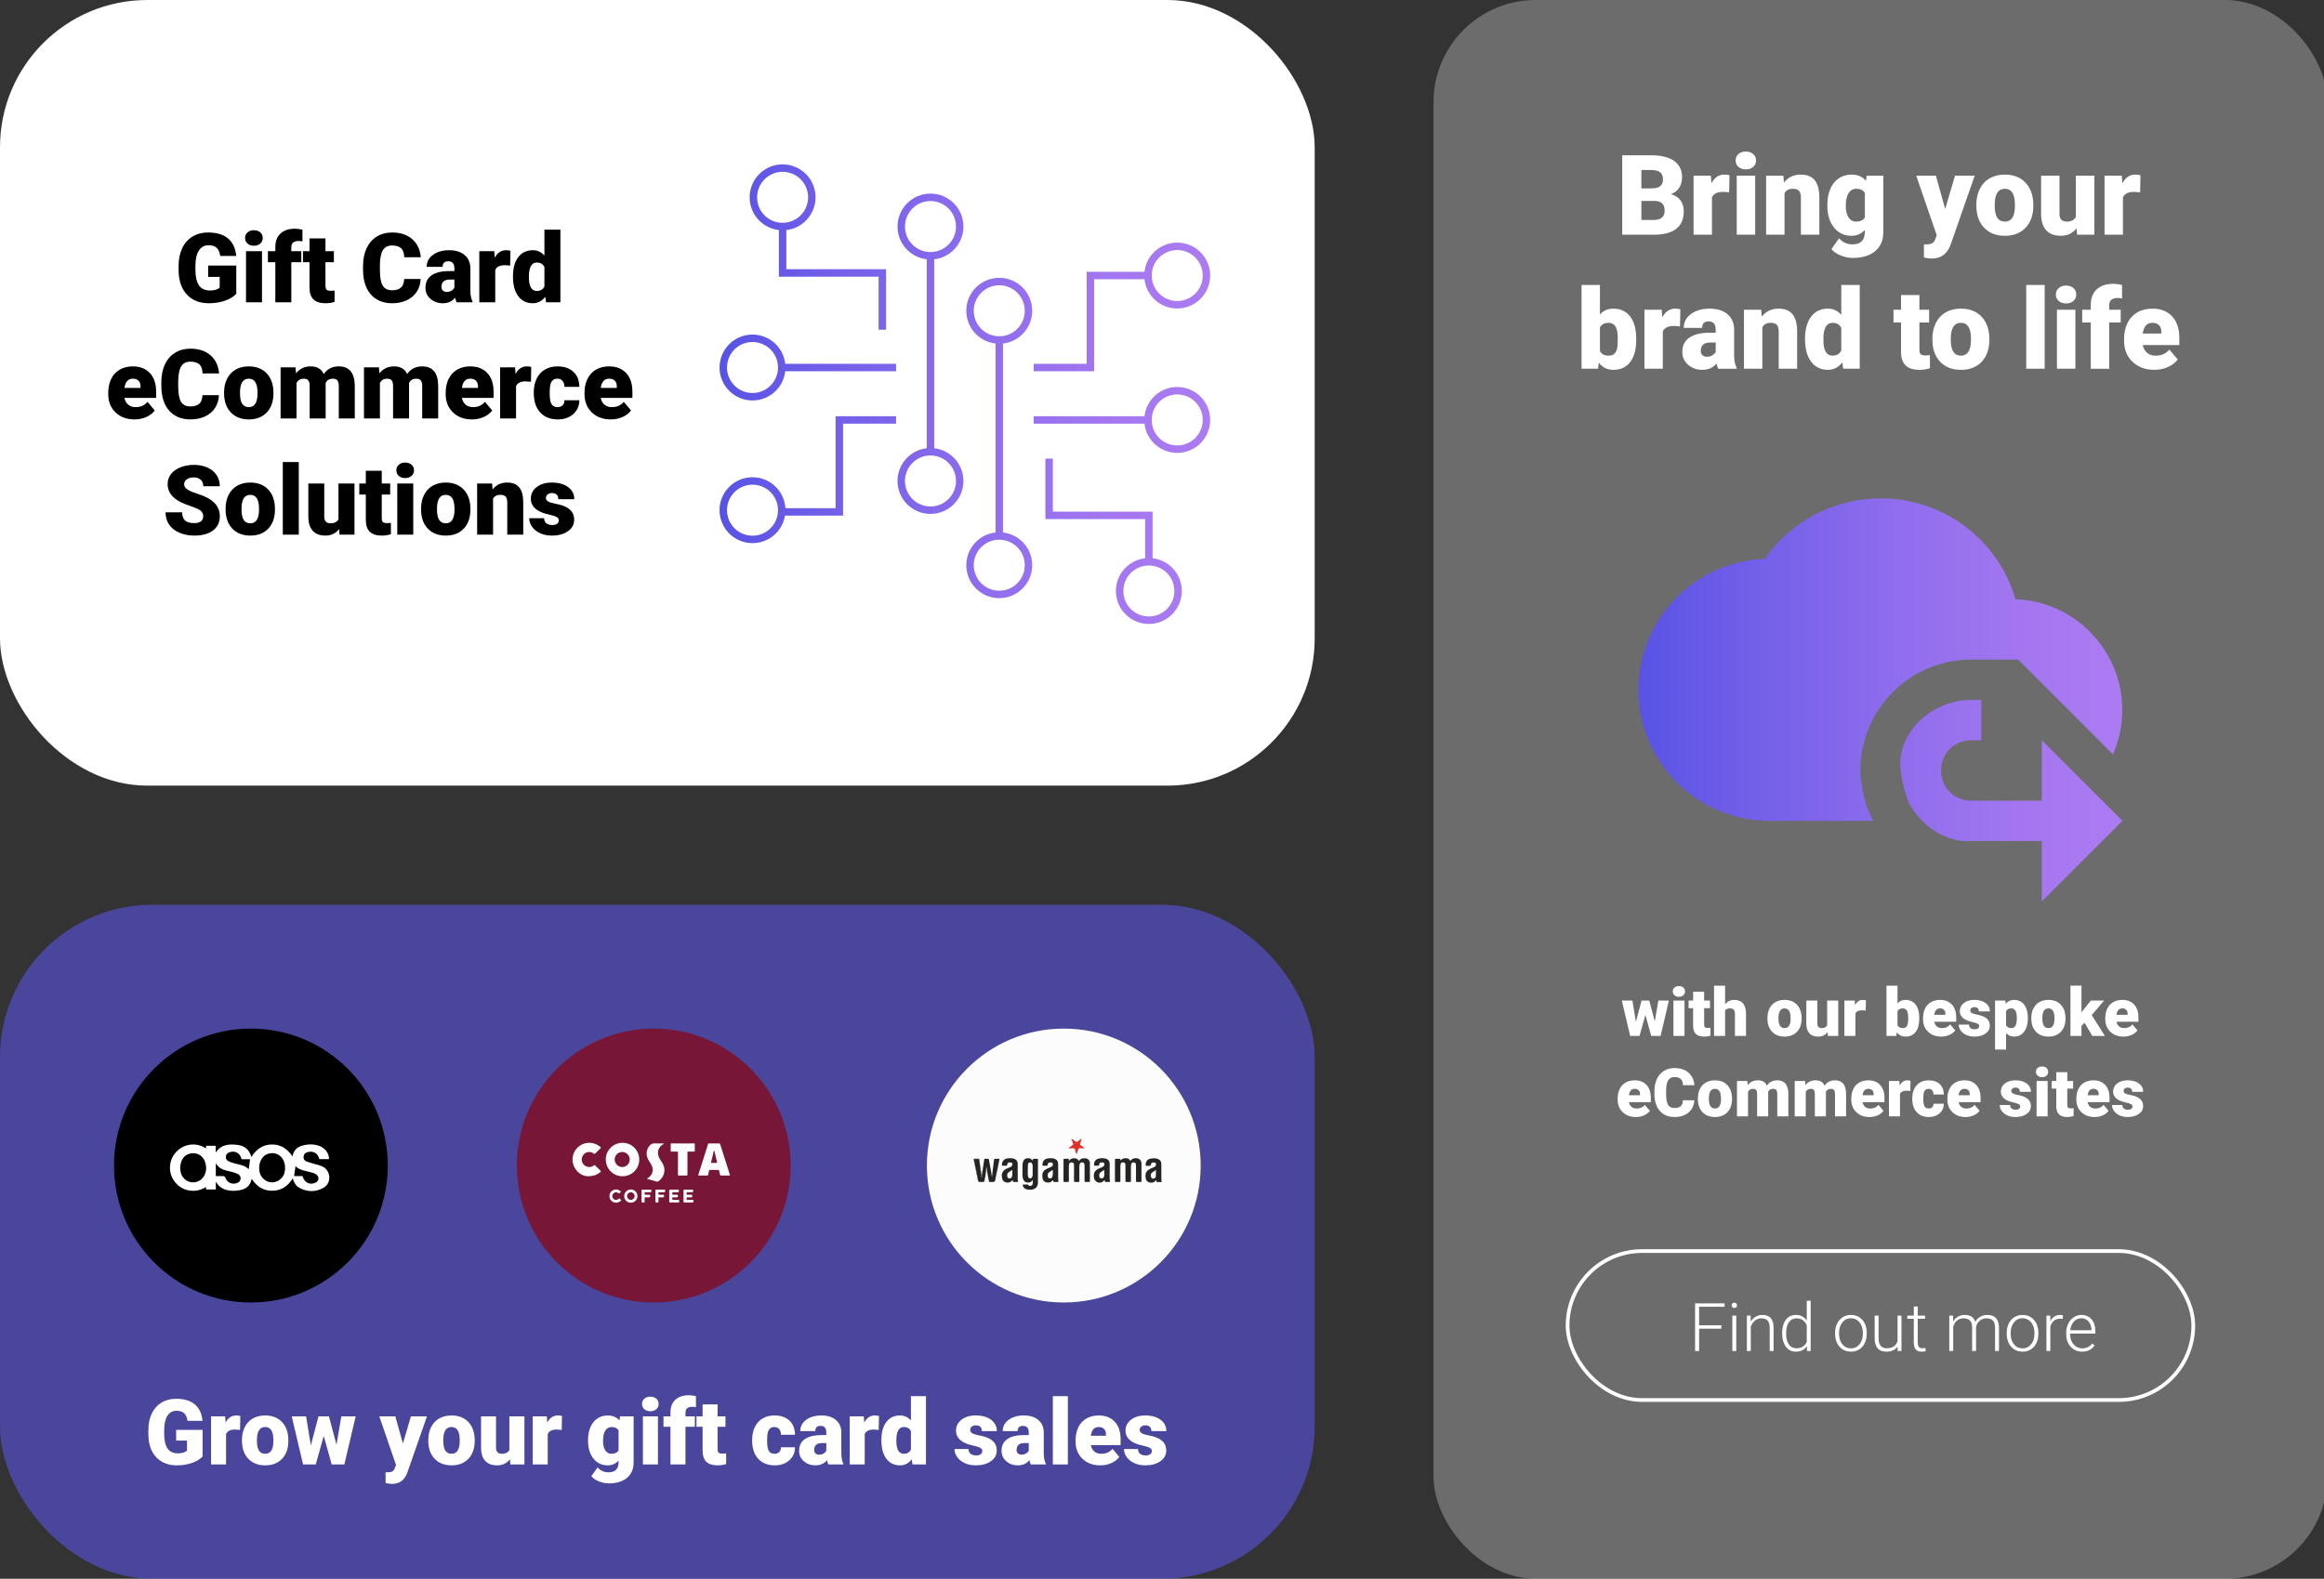 <?xml version="1.0" encoding="UTF-8"?>
<svg id="Layer_1" data-name="Layer 1" xmlns="http://www.w3.org/2000/svg" width="624" height="424" xmlns:xlink="http://www.w3.org/1999/xlink" viewBox="0 0 624 424">
  <rect x="0" y="0" width="624" height="424" fill="#333333" stroke="none"/>
  <defs>
    <linearGradient id="linear-gradient" x1="193.202" y1="105.858" x2="324.937" y2="105.858" gradientUnits="userSpaceOnUse">
      <stop offset="0" stop-color="#5853e5"/>
      <stop offset=".191" stop-color="#6e5de8"/>
      <stop offset=".531" stop-color="#8f6ded"/>
      <stop offset=".813" stop-color="#a477f0"/>
      <stop offset="1" stop-color="#ac7bf2"/>
    </linearGradient>
    <linearGradient id="linear-gradient-2" x1="439.924" y1="187.975" x2="569.877" y2="187.975" xlink:href="#linear-gradient"/>
  </defs>
  <rect x="0" y="0" width="353" height="211" rx="39.555" ry="39.555" fill="#fff"/>
  <rect x="384.901" y="0" width="240" height="424" rx="27.461" ry="27.461" fill="#fff" opacity=".28"/>
  <rect x="0" y="243" width="353" height="181" rx="40.876" ry="40.876" fill="#5853e5" opacity=".59"/>
  <g>
    <path d="M54.394,391.158c-.645.716-1.587,1.294-2.828,1.731s-2.602.657-4.081.657c-2.275,0-4.093-.697-5.453-2.09s-2.088-3.331-2.184-5.815l-.012-1.505c0-1.712.302-3.206.907-4.484.604-1.278,1.469-2.261,2.595-2.949s2.429-1.033,3.908-1.033c2.163,0,3.844.496,5.041,1.487s1.896,2.47,2.095,4.436h-4.033c-.144-.971-.454-1.664-.931-2.078-.478-.414-1.154-.621-2.029-.621-1.05,0-1.861.446-2.434,1.337-.573.892-.863,2.165-.871,3.821v1.051c0,1.735.296,3.039.889,3.911s1.525,1.308,2.798,1.308c1.09,0,1.901-.243,2.435-.728v-2.699h-2.911v-2.878h7.1v7.141Z" fill="#fff"/>
    <path d="M64.453,384.03l-1.324-.096c-1.266,0-2.076.398-2.435,1.194v8.179h-4.021v-12.92h3.771l.132,1.66c.676-1.266,1.618-1.899,2.828-1.899.43,0,.803.048,1.121.143l-.071,3.737Z" fill="#fff"/>
    <path d="M64.966,386.728c0-1.29.251-2.438.752-3.445s1.222-1.781,2.16-2.322,2.04-.812,3.305-.812c1.934,0,3.457.599,4.57,1.797,1.114,1.198,1.671,2.828,1.671,4.89v.143c0,2.014-.559,3.612-1.677,4.794-1.117,1.182-2.631,1.773-4.54,1.773-1.838,0-3.313-.551-4.427-1.654-1.114-1.103-1.715-2.597-1.802-4.484l-.013-.681ZM68.987,386.979c0,1.194.187,2.07.561,2.627s.927.836,1.659.836c1.432,0,2.163-1.103,2.195-3.308v-.406c0-2.316-.739-3.475-2.22-3.475-1.344,0-2.072.999-2.184,2.997l-.012.728Z" fill="#fff"/>
    <path d="M90.347,388.006l1.301-7.618h3.854l-3.043,12.92h-3.4l-2.137-7.666-2.147,7.666h-3.4l-3.043-12.92h3.854l1.276,7.797,2.053-7.797h2.804l2.028,7.618Z" fill="#fff"/>
    <path d="M108.186,387.672l2.148-7.284h4.308l-5.263,15.081-.227.549c-.748,1.672-2.068,2.508-3.962,2.508-.524,0-1.077-.08-1.658-.238v-2.867h.525c.564,0,.996-.082,1.294-.245.299-.163.52-.457.663-.879l.321-.861-4.486-13.049h4.296l2.04,7.284Z" fill="#fff"/>
    <path d="M114.999,386.728c0-1.29.251-2.438.752-3.445s1.222-1.781,2.16-2.322,2.04-.812,3.305-.812c1.934,0,3.457.599,4.57,1.797,1.114,1.198,1.671,2.828,1.671,4.89v.143c0,2.014-.559,3.612-1.677,4.794-1.117,1.182-2.631,1.773-4.54,1.773-1.838,0-3.313-.551-4.427-1.654-1.114-1.103-1.715-2.597-1.802-4.484l-.013-.681ZM119.021,386.979c0,1.194.187,2.07.561,2.627s.927.836,1.659.836c1.432,0,2.163-1.103,2.195-3.308v-.406c0-2.316-.739-3.475-2.22-3.475-1.344,0-2.072.999-2.184,2.997l-.012.728Z" fill="#fff"/>
    <path d="M136.92,391.911c-.852,1.091-2.001,1.636-3.449,1.636-1.416,0-2.487-.412-3.215-1.236-.729-.824-1.093-2.008-1.093-3.552v-8.37h4.021v8.394c0,1.107.537,1.66,1.611,1.66.923,0,1.579-.33,1.969-.991v-9.063h4.045v12.92h-3.771l-.119-1.397Z" fill="#fff"/>
    <path d="M150.821,384.03l-1.324-.096c-1.266,0-2.076.398-2.435,1.194v8.179h-4.021v-12.92h3.771l.132,1.66c.676-1.266,1.618-1.899,2.828-1.899.43,0,.803.048,1.121.143l-.071,3.737Z" fill="#fff"/>
    <path d="M157.886,386.752c0-1.306.215-2.46.645-3.463s1.046-1.777,1.85-2.322c.803-.545,1.738-.818,2.804-.818,1.345,0,2.395.454,3.15,1.361l.144-1.122h3.651v12.43c0,1.138-.265,2.127-.794,2.967s-1.295,1.485-2.297,1.934-2.164.675-3.484.675c-.946,0-1.863-.179-2.75-.537-.888-.358-1.565-.824-2.035-1.397l1.683-2.364c.748.884,1.734,1.325,2.959,1.325,1.782,0,2.673-.915,2.673-2.746v-.406c-.771.852-1.746,1.278-2.923,1.278-1.575,0-2.849-.603-3.818-1.809-.971-1.206-1.456-2.82-1.456-4.842v-.143ZM161.919,387.003c0,1.059.199,1.897.597,2.514s.954.925,1.671.925c.866,0,1.499-.291,1.896-.872v-5.433c-.39-.589-1.014-.884-1.873-.884-.716,0-1.276.32-1.683.961-.405.641-.608,1.57-.608,2.788Z" fill="#fff"/>
    <path d="M172.384,377.056c0-.573.207-1.043.621-1.409.413-.366.95-.549,1.61-.549s1.197.183,1.611.549c.413.366.62.836.62,1.409s-.207,1.043-.62,1.409c-.414.366-.951.549-1.611.549s-1.197-.183-1.61-.549c-.414-.366-.621-.836-.621-1.409ZM176.655,393.308h-4.032v-12.92h4.032v12.92Z" fill="#fff"/>
    <path d="M180.021,393.308v-10.126h-1.873v-2.794h1.873v-1.027c0-1.473.434-2.615,1.301-3.427s2.084-1.218,3.651-1.218c.572,0,1.201.084,1.885.251l.013,2.961c-.247-.072-.577-.107-.991-.107-1.217,0-1.825.525-1.825,1.576v.991h2.518v2.794h-2.518v10.126h-4.033Z" fill="#fff"/>
    <path d="M192.669,377.176v3.212h2.124v2.794h-2.124v5.911c0,.486.087.824.262,1.015s.521.287,1.038.287c.398,0,.732-.024,1.003-.072v2.878c-.725.231-1.479.346-2.268.346-1.384,0-2.406-.326-3.066-.979s-.99-1.644-.99-2.973v-6.412h-1.646v-2.794h1.646v-3.212h4.021Z" fill="#fff"/>
    <path d="M207.919,390.442c.564,0,1.002-.153,1.312-.46s.461-.734.453-1.284h3.771c0,1.417-.507,2.579-1.521,3.487-1.014.907-2.32,1.361-3.919,1.361-1.878,0-3.357-.589-4.439-1.767s-1.623-2.81-1.623-4.896v-.167c0-1.306.241-2.458.723-3.457.48-.999,1.175-1.767,2.082-2.305.906-.537,1.98-.806,3.222-.806,1.679,0,3.011.466,3.997,1.397s1.479,2.193,1.479,3.785h-3.771c0-.669-.163-1.182-.489-1.54s-.764-.537-1.312-.537c-1.042,0-1.65.665-1.825,1.994-.056.422-.084,1.003-.084,1.743,0,1.298.155,2.197.466,2.699.31.502.803.752,1.479.752Z" fill="#fff"/>
    <path d="M222.429,393.308c-.144-.263-.271-.649-.382-1.158-.739.931-1.774,1.397-3.103,1.397-1.217,0-2.251-.368-3.103-1.105-.851-.736-1.276-1.662-1.276-2.776,0-1.401.517-2.46,1.551-3.176s2.538-1.075,4.511-1.075h1.241v-.684c0-1.192-.514-1.788-1.539-1.788-.955,0-1.433.472-1.433,1.416h-4.021c0-1.248.53-2.262,1.593-3.041,1.062-.779,2.416-1.169,4.062-1.169s2.947.402,3.902,1.206c.954.804,1.443,1.907,1.468,3.308v5.72c.016,1.186.198,2.094.549,2.722v.203h-4.021ZM219.911,390.681c.501,0,.917-.107,1.247-.322s.566-.458.71-.728v-2.066h-1.17c-1.399,0-2.1.629-2.1,1.887,0,.366.123.663.37.89.246.227.561.34.942.34Z" fill="#fff"/>
    <path d="M235.937,384.03l-1.324-.096c-1.266,0-2.076.398-2.435,1.194v8.179h-4.021v-12.92h3.771l.132,1.66c.676-1.266,1.618-1.899,2.828-1.899.43,0,.803.048,1.121.143l-.071,3.737Z" fill="#fff"/>
    <path d="M236.652,386.752c0-2.046.441-3.658,1.325-4.836.883-1.178,2.115-1.767,3.699-1.767,1.153,0,2.123.454,2.911,1.361v-6.543h4.033v18.341h-3.615l-.203-1.385c-.827,1.083-1.878,1.624-3.15,1.624-1.535,0-2.752-.589-3.651-1.767s-1.349-2.854-1.349-5.027ZM240.674,387.003c0,2.293.668,3.439,2.005,3.439.891,0,1.527-.374,1.909-1.122v-4.92c-.366-.764-.994-1.146-1.886-1.146-1.24,0-1.913,1.003-2.017,3.009l-.012.74Z" fill="#fff"/>
    <path d="M263.752,389.678c0-.342-.18-.617-.537-.824-.358-.207-1.038-.422-2.041-.645-1.002-.223-1.829-.515-2.481-.878s-1.149-.802-1.491-1.319c-.343-.517-.514-1.11-.514-1.779,0-1.186.489-2.163,1.468-2.931s2.259-1.152,3.842-1.152c1.703,0,3.071.386,4.105,1.158s1.551,1.787,1.551,3.045h-4.033c0-1.035-.545-1.552-1.635-1.552-.422,0-.775.117-1.062.352s-.43.527-.43.878c0,.358.175.649.525.872.35.223.908.406,1.676.549s1.442.314,2.022.513c1.941.669,2.912,1.867,2.912,3.594,0,1.178-.523,2.137-1.569,2.878s-2.4,1.11-4.063,1.11c-1.105,0-2.092-.199-2.959-.597s-1.543-.939-2.028-1.624-.728-1.405-.728-2.161h3.759c.016.597.215,1.033.597,1.308s.871.412,1.467.412c.55,0,.961-.111,1.235-.334s.412-.513.412-.872Z" fill="#fff"/>
    <path d="M276.782,393.308c-.144-.263-.271-.649-.382-1.158-.739.931-1.774,1.397-3.103,1.397-1.217,0-2.251-.368-3.103-1.105-.851-.736-1.276-1.662-1.276-2.776,0-1.401.517-2.46,1.551-3.176s2.538-1.075,4.511-1.075h1.241v-.684c0-1.192-.514-1.788-1.539-1.788-.955,0-1.433.472-1.433,1.416h-4.021c0-1.248.53-2.262,1.593-3.041,1.062-.779,2.416-1.169,4.062-1.169s2.947.402,3.902,1.206c.954.804,1.443,1.907,1.468,3.308v5.72c.016,1.186.198,2.094.549,2.722v.203h-4.021ZM274.265,390.681c.501,0,.917-.107,1.247-.322s.566-.458.71-.728v-2.066h-1.17c-1.399,0-2.1.629-2.1,1.887,0,.366.123.663.37.89.246.227.561.34.942.34Z" fill="#fff"/>
    <path d="M286.722,393.308h-4.032v-18.341h4.032v18.341Z" fill="#fff"/>
    <path d="M295.444,393.547c-1.98,0-3.584-.591-4.809-1.773s-1.838-2.72-1.838-4.615v-.334c0-1.321.245-2.488.734-3.499s1.203-1.793,2.142-2.346,2.053-.83,3.341-.83c1.814,0,3.246.563,4.296,1.69s1.575,2.697,1.575,4.711v1.564h-7.995c.144.724.458,1.294.943,1.708.484.414,1.113.621,1.885.621,1.273,0,2.268-.446,2.983-1.337l1.838,2.173c-.501.693-1.211,1.244-2.13,1.654s-1.907.615-2.966.615ZM294.991,383.254c-1.178,0-1.878.78-2.101,2.34h4.058v-.31c.016-.645-.147-1.144-.489-1.499s-.831-.531-1.468-.531Z" fill="#fff"/>
    <path d="M309.263,389.678c0-.342-.18-.617-.537-.824-.358-.207-1.038-.422-2.041-.645-1.002-.223-1.829-.515-2.481-.878s-1.149-.802-1.491-1.319c-.343-.517-.514-1.11-.514-1.779,0-1.186.489-2.163,1.468-2.931s2.259-1.152,3.842-1.152c1.703,0,3.071.386,4.105,1.158s1.551,1.787,1.551,3.045h-4.033c0-1.035-.545-1.552-1.635-1.552-.422,0-.775.117-1.062.352s-.43.527-.43.878c0,.358.175.649.525.872.35.223.908.406,1.676.549s1.442.314,2.022.513c1.941.669,2.912,1.867,2.912,3.594,0,1.178-.523,2.137-1.569,2.878s-2.4,1.11-4.063,1.11c-1.105,0-2.092-.199-2.959-.597s-1.543-.939-2.028-1.624-.728-1.405-.728-2.161h3.759c.016.597.215,1.033.597,1.308s.871.412,1.467.412c.55,0,.961-.111,1.235-.334s.412-.513.412-.872Z" fill="#fff"/>
  </g>
  <g>
    <g>
      <path d="M63.441,78.905c-.686.762-1.688,1.375-3.009,1.841s-2.768.698-4.342.698c-2.421,0-4.354-.741-5.802-2.222s-2.222-3.542-2.323-6.183l-.013-1.6c0-1.82.321-3.409.965-4.767.643-1.358,1.563-2.404,2.761-3.136,1.198-.732,2.584-1.098,4.158-1.098,2.302,0,4.09.527,5.363,1.581,1.274,1.054,2.017,2.626,2.229,4.716h-4.291c-.152-1.033-.482-1.769-.99-2.209s-1.228-.66-2.158-.66c-1.117,0-1.98.474-2.59,1.422s-.919,2.302-.927,4.062v1.117c0,1.845.315,3.231.945,4.158.631.927,1.623,1.39,2.978,1.39,1.159,0,2.022-.258,2.59-.774v-2.869h-3.098v-3.06h7.554v7.592Z"/>
      <path d="M65.803,63.911c0-.609.22-1.109.66-1.498.439-.389,1.011-.584,1.714-.584.702,0,1.273.195,1.714.584.439.389.66.889.66,1.498s-.221,1.109-.66,1.498c-.44.389-1.012.584-1.714.584-.703,0-1.274-.195-1.714-.584-.44-.389-.66-.889-.66-1.498ZM70.348,81.19h-4.291v-13.736h4.291v13.736Z"/>
      <path d="M73.928,81.19v-10.766h-1.993v-2.971h1.993v-1.092c0-1.566.461-2.78,1.384-3.644.922-.863,2.217-1.295,3.885-1.295.609,0,1.277.089,2.006.267l.013,3.148c-.263-.076-.614-.114-1.054-.114-1.295,0-1.942.559-1.942,1.676v1.054h2.679v2.971h-2.679v10.766h-4.291Z"/>
      <path d="M87.385,64.038v3.415h2.26v2.971h-2.26v6.284c0,.516.093.876.279,1.079.186.203.554.305,1.104.305.423,0,.778-.025,1.066-.076v3.06c-.771.246-1.574.368-2.412.368-1.473,0-2.561-.347-3.263-1.041-.703-.694-1.054-1.748-1.054-3.161v-6.817h-1.752v-2.971h1.752v-3.415h4.278Z"/>
      <path d="M112.953,74.931c-.06,1.287-.406,2.423-1.041,3.409s-1.525,1.75-2.673,2.292c-1.146.541-2.456.812-3.929.812-2.43,0-4.342-.791-5.738-2.374s-2.095-3.817-2.095-6.703v-.914c0-1.811.315-3.396.945-4.754.631-1.358,1.538-2.408,2.724-3.148,1.185-.741,2.556-1.111,4.113-1.111,2.242,0,4.045.59,5.408,1.771,1.362,1.181,2.137,2.808,2.323,4.881h-4.443c-.034-1.125-.317-1.934-.851-2.425s-1.346-.736-2.438-.736c-1.109,0-1.922.415-2.438,1.244-.517.83-.787,2.154-.812,3.974v1.308c0,1.972.247,3.381.742,4.228s1.348,1.27,2.559,1.27c1.023,0,1.807-.241,2.349-.724.541-.482.829-1.249.863-2.298h4.431Z"/>
      <path d="M122.602,81.19c-.152-.279-.288-.69-.406-1.231-.787.99-1.888,1.485-3.301,1.485-1.295,0-2.396-.392-3.301-1.174-.906-.783-1.358-1.767-1.358-2.952,0-1.49.55-2.615,1.65-3.377,1.1-.762,2.699-1.143,4.799-1.143h1.32v-.727c0-1.267-.546-1.901-1.638-1.901-1.016,0-1.523.502-1.523,1.505h-4.278c0-1.327.564-2.405,1.694-3.233,1.13-.828,2.571-1.243,4.323-1.243s3.136.427,4.151,1.282,1.536,2.027,1.562,3.517v6.081c.017,1.261.211,2.226.584,2.895v.216h-4.278ZM119.923,78.397c.533,0,.976-.114,1.326-.343.352-.229.604-.487.756-.774v-2.196h-1.244c-1.49,0-2.234.668-2.234,2.006,0,.389.131.705.394.946.262.241.597.362,1.003.362Z"/>
      <path d="M136.973,71.326l-1.409-.102c-1.346,0-2.209.423-2.59,1.27v8.696h-4.278v-13.736h4.012l.14,1.765c.719-1.346,1.722-2.019,3.009-2.019.457,0,.854.051,1.193.152l-.076,3.974Z"/>
      <path d="M137.734,74.22c0-2.175.47-3.889,1.409-5.142s2.251-1.879,3.936-1.879c1.227,0,2.26.482,3.098,1.447v-6.957h4.291v19.5h-3.847l-.216-1.473c-.881,1.151-1.998,1.727-3.352,1.727-1.634,0-2.929-.626-3.885-1.879-.957-1.252-1.435-3.034-1.435-5.345ZM142.013,74.487c0,2.438.711,3.656,2.133,3.656.947,0,1.625-.398,2.031-1.193v-5.23c-.39-.812-1.059-1.219-2.006-1.219-1.32,0-2.036,1.066-2.146,3.199l-.013.787Z"/>
      <path d="M36.134,112.644c-2.107,0-3.813-.628-5.116-1.885-1.304-1.257-1.955-2.893-1.955-4.907v-.355c0-1.405.26-2.645.78-3.72s1.28-1.906,2.279-2.495c.998-.588,2.184-.882,3.555-.882,1.93,0,3.453.599,4.57,1.796s1.676,2.867,1.676,5.008v1.663h-8.506c.152.77.486,1.375,1.003,1.815.516.44,1.185.66,2.006.66,1.354,0,2.412-.474,3.174-1.422l1.955,2.311c-.533.736-1.289,1.322-2.267,1.758s-2.029.654-3.154.654ZM35.651,101.701c-1.253,0-1.998.83-2.234,2.488h4.316v-.33c.017-.686-.157-1.217-.521-1.593-.364-.376-.885-.565-1.562-.565Z"/>
      <path d="M58.795,106.131c-.06,1.287-.406,2.423-1.041,3.409s-1.525,1.75-2.673,2.292c-1.146.541-2.456.812-3.929.812-2.43,0-4.342-.791-5.738-2.374s-2.095-3.817-2.095-6.703v-.914c0-1.811.315-3.396.945-4.754.631-1.358,1.538-2.408,2.724-3.148,1.185-.741,2.556-1.111,4.113-1.111,2.242,0,4.045.59,5.408,1.771,1.362,1.181,2.137,2.808,2.323,4.881h-4.443c-.034-1.125-.317-1.934-.851-2.425s-1.346-.736-2.438-.736c-1.109,0-1.922.415-2.438,1.244-.517.83-.787,2.154-.812,3.974v1.308c0,1.972.247,3.381.742,4.228s1.348,1.27,2.559,1.27c1.023,0,1.807-.241,2.349-.724.541-.482.829-1.249.863-2.298h4.431Z"/>
      <path d="M60.166,105.395c0-1.371.267-2.592.8-3.663s1.299-1.894,2.298-2.469c.998-.576,2.171-.863,3.517-.863,2.057,0,3.677.637,4.862,1.911,1.185,1.274,1.777,3.007,1.777,5.199v.152c0,2.141-.595,3.84-1.784,5.097-1.188,1.257-2.799,1.885-4.83,1.885-1.955,0-3.525-.586-4.71-1.758-1.186-1.172-1.824-2.761-1.917-4.767l-.013-.724ZM64.444,105.661c0,1.27.198,2.201.597,2.793.397.592.985.889,1.765.889,1.523,0,2.302-1.172,2.336-3.517v-.432c0-2.463-.787-3.694-2.361-3.694-1.431,0-2.205,1.062-2.323,3.187l-.013.774Z"/>
      <path d="M79.349,98.654l.14,1.612c.973-1.244,2.28-1.866,3.923-1.866,1.734,0,2.907.69,3.517,2.069.931-1.379,2.276-2.069,4.037-2.069,2.784,0,4.215,1.684,4.291,5.053v8.938h-4.291v-8.671c0-.703-.119-1.214-.355-1.536-.237-.322-.669-.482-1.295-.482-.847,0-1.478.376-1.892,1.13l.013.178v9.382h-4.291v-8.646c0-.719-.114-1.24-.343-1.562s-.665-.482-1.308-.482c-.821,0-1.447.376-1.879,1.13v9.56h-4.278v-13.736h4.012Z"/>
      <path d="M101.743,98.654l.14,1.612c.973-1.244,2.28-1.866,3.923-1.866,1.734,0,2.907.69,3.517,2.069.931-1.379,2.276-2.069,4.037-2.069,2.784,0,4.215,1.684,4.291,5.053v8.938h-4.291v-8.671c0-.703-.119-1.214-.355-1.536-.237-.322-.669-.482-1.295-.482-.847,0-1.478.376-1.892,1.13l.013.178v9.382h-4.291v-8.646c0-.719-.114-1.24-.343-1.562s-.665-.482-1.308-.482c-.821,0-1.447.376-1.879,1.13v9.56h-4.278v-13.736h4.012Z"/>
      <path d="M126.74,112.644c-2.107,0-3.813-.628-5.116-1.885-1.304-1.257-1.955-2.893-1.955-4.907v-.355c0-1.405.26-2.645.78-3.72s1.28-1.906,2.279-2.495c.998-.588,2.184-.882,3.555-.882,1.93,0,3.453.599,4.57,1.796s1.676,2.867,1.676,5.008v1.663h-8.506c.152.77.486,1.375,1.003,1.815.516.44,1.185.66,2.006.66,1.354,0,2.412-.474,3.174-1.422l1.955,2.311c-.533.736-1.289,1.322-2.267,1.758s-2.029.654-3.154.654ZM126.258,101.701c-1.253,0-1.998.83-2.234,2.488h4.316v-.33c.017-.686-.157-1.217-.521-1.593-.364-.376-.885-.565-1.562-.565Z"/>
      <path d="M142.559,102.526l-1.409-.102c-1.346,0-2.209.423-2.59,1.27v8.696h-4.278v-13.736h4.012l.14,1.765c.719-1.346,1.722-2.019,3.009-2.019.457,0,.854.051,1.193.152l-.076,3.974Z"/>
      <path d="M149.668,109.343c.601,0,1.066-.163,1.396-.489s.49-.781.482-1.365h4.012c0,1.506-.54,2.742-1.619,3.707s-2.469,1.447-4.17,1.447c-1.998,0-3.572-.626-4.723-1.879-1.151-1.252-1.727-2.988-1.727-5.205v-.178c0-1.388.256-2.613.768-3.675.513-1.062,1.251-1.879,2.216-2.45s2.107-.857,3.428-.857c1.785,0,3.203.495,4.253,1.485,1.049.99,1.574,2.332,1.574,4.024h-4.012c0-.711-.174-1.257-.521-1.638-.348-.381-.812-.571-1.396-.571-1.109,0-1.757.707-1.942,2.12-.06.449-.089,1.066-.089,1.854,0,1.379.165,2.336.495,2.869s.854.8,1.574.8Z"/>
      <path d="M164.014,112.644c-2.107,0-3.813-.628-5.116-1.885-1.304-1.257-1.955-2.893-1.955-4.907v-.355c0-1.405.26-2.645.78-3.72s1.28-1.906,2.279-2.495c.998-.588,2.184-.882,3.555-.882,1.93,0,3.453.599,4.57,1.796s1.676,2.867,1.676,5.008v1.663h-8.506c.152.77.486,1.375,1.003,1.815.516.44,1.185.66,2.006.66,1.354,0,2.412-.474,3.174-1.422l1.955,2.311c-.533.736-1.289,1.322-2.267,1.758s-2.029.654-3.154.654ZM163.531,101.701c-1.253,0-1.998.83-2.234,2.488h4.316v-.33c.017-.686-.157-1.217-.521-1.593-.364-.376-.885-.565-1.562-.565Z"/>
      <path d="M54.567,138.677c0-.652-.23-1.16-.692-1.523-.461-.364-1.271-.741-2.431-1.13-1.16-.389-2.107-.766-2.844-1.13-2.396-1.176-3.593-2.793-3.593-4.85,0-1.024.298-1.928.895-2.71s1.441-1.392,2.533-1.828,2.318-.654,3.682-.654c1.328,0,2.52.237,3.573.711s1.873,1.149,2.457,2.025.876,1.877.876,3.002h-4.443c0-.753-.23-1.337-.692-1.752-.461-.415-1.085-.622-1.872-.622-.796,0-1.424.176-1.886.527-.461.351-.691.798-.691,1.339,0,.474.254.903.762,1.289s1.4.783,2.679,1.193c1.277.411,2.327.853,3.148,1.327,1.997,1.151,2.996,2.738,2.996,4.761,0,1.617-.609,2.886-1.828,3.809s-2.891,1.384-5.015,1.384c-1.498,0-2.854-.269-4.069-.806-1.214-.538-2.128-1.274-2.742-2.209-.613-.935-.92-2.012-.92-3.231h4.469c0,.99.256,1.72.768,2.19.513.47,1.344.705,2.495.705.736,0,1.318-.159,1.745-.476.428-.317.642-.764.642-1.339Z"/>
      <path d="M60.572,136.595c0-1.371.267-2.592.8-3.663s1.299-1.894,2.298-2.469c.998-.576,2.171-.863,3.517-.863,2.057,0,3.677.637,4.862,1.911,1.185,1.274,1.777,3.007,1.777,5.199v.152c0,2.141-.595,3.84-1.784,5.097-1.188,1.257-2.799,1.885-4.83,1.885-1.955,0-3.525-.586-4.71-1.758-1.186-1.172-1.824-2.761-1.917-4.767l-.013-.724ZM64.851,136.861c0,1.27.198,2.201.597,2.793.397.592.985.889,1.765.889,1.523,0,2.302-1.172,2.336-3.517v-.432c0-2.463-.787-3.694-2.361-3.694-1.431,0-2.205,1.062-2.323,3.187l-.013.774Z"/>
      <path d="M80.225,143.59h-4.291v-19.5h4.291v19.5Z"/>
      <path d="M91.041,142.104c-.906,1.16-2.129,1.739-3.669,1.739-1.507,0-2.647-.438-3.422-1.314s-1.161-2.135-1.161-3.777v-8.899h4.278v8.925c0,1.176.571,1.765,1.714,1.765.981,0,1.68-.351,2.095-1.054v-9.636h4.304v13.736h-4.012l-.127-1.485Z"/>
      <path d="M102.505,126.438v3.415h2.26v2.971h-2.26v6.284c0,.516.093.876.279,1.079.186.203.554.305,1.104.305.423,0,.778-.025,1.066-.076v3.06c-.771.246-1.574.368-2.412.368-1.473,0-2.561-.347-3.263-1.041-.703-.694-1.054-1.748-1.054-3.161v-6.817h-1.752v-2.971h1.752v-3.415h4.278Z"/>
      <path d="M106.415,126.311c0-.609.22-1.109.66-1.498.439-.389,1.011-.584,1.714-.584.702,0,1.273.195,1.714.584.439.389.66.889.66,1.498s-.221,1.109-.66,1.498c-.44.389-1.012.584-1.714.584-.703,0-1.274-.195-1.714-.584-.44-.389-.66-.889-.66-1.498ZM110.96,143.59h-4.291v-13.736h4.291v13.736Z"/>
      <path d="M113.055,136.595c0-1.371.267-2.592.8-3.663s1.299-1.894,2.298-2.469c.998-.576,2.171-.863,3.517-.863,2.057,0,3.677.637,4.862,1.911,1.185,1.274,1.777,3.007,1.777,5.199v.152c0,2.141-.595,3.84-1.784,5.097-1.188,1.257-2.799,1.885-4.83,1.885-1.955,0-3.525-.586-4.71-1.758-1.186-1.172-1.824-2.761-1.917-4.767l-.013-.724ZM117.333,136.861c0,1.27.198,2.201.597,2.793.397.592.985.889,1.765.889,1.523,0,2.302-1.172,2.336-3.517v-.432c0-2.463-.787-3.694-2.361-3.694-1.431,0-2.205,1.062-2.323,3.187l-.013.774Z"/>
      <path d="M132.123,129.853l.14,1.612c.947-1.244,2.255-1.866,3.923-1.866,1.43,0,2.499.427,3.205,1.282.707.855,1.073,2.141,1.099,3.859v8.849h-4.291v-8.671c0-.694-.14-1.204-.419-1.53s-.787-.489-1.523-.489c-.838,0-1.46.33-1.866.99v9.699h-4.278v-13.736h4.012Z"/>
      <path d="M150.049,139.73c0-.364-.19-.656-.571-.876s-1.104-.449-2.171-.686-1.947-.548-2.641-.933c-.694-.385-1.224-.853-1.587-1.403-.364-.55-.546-1.181-.546-1.892,0-1.261.521-2.3,1.562-3.117s2.403-1.225,4.088-1.225c1.811,0,3.267.411,4.367,1.231,1.1.821,1.65,1.9,1.65,3.237h-4.291c0-1.1-.58-1.65-1.739-1.65-.449,0-.825.125-1.13.375s-.457.561-.457.933c0,.381.186.69.559.927.372.237.967.432,1.783.584.817.152,1.534.334,2.152.546,2.064.711,3.098,1.985,3.098,3.821,0,1.252-.557,2.272-1.67,3.06-1.112.787-2.554,1.181-4.322,1.181-1.177,0-2.227-.211-3.148-.635-.923-.423-1.643-.999-2.158-1.727-.517-.728-.774-1.494-.774-2.298h3.999c.017.635.229,1.098.635,1.39s.927.438,1.562.438c.584,0,1.021-.119,1.313-.355s.438-.546.438-.927Z"/>
    </g>
    <path d="M249.836,121.324v-52.633M249.836,52.994c4.335,0,7.849,3.514,7.849,7.849s-3.514,7.849-7.849,7.849-7.849-3.514-7.849-7.849,3.514-7.849,7.849-7.849ZM202.051,90.853c4.335,0,7.849,3.514,7.849,7.849s-3.514,7.849-7.849,7.849-7.849-3.514-7.849-7.849,3.514-7.849,7.849-7.849ZM210.131,45.145c4.335,0,7.849,3.514,7.849,7.849s-3.514,7.849-7.849,7.849-7.849-3.514-7.849-7.849,3.514-7.849,7.849-7.849ZM202.051,129.173c4.335,0,7.849,3.514,7.849,7.849s-3.514,7.849-7.849,7.849-7.849-3.514-7.849-7.849,3.514-7.849,7.849-7.849ZM316.089,104.934c4.335,0,7.849,3.514,7.849,7.849s-3.514,7.849-7.849,7.849-7.849-3.514-7.849-7.849,3.514-7.849,7.849-7.849ZM316.089,66.152c4.335,0,7.849,3.514,7.849,7.849s-3.514,7.849-7.849,7.849-7.849-3.514-7.849-7.849,3.514-7.849,7.849-7.849ZM249.836,121.324c4.335,0,7.849,3.514,7.849,7.849s-3.514,7.849-7.849,7.849-7.849-3.514-7.849-7.849,3.514-7.849,7.849-7.849ZM268.304,143.947v-52.633M268.304,75.617c4.335,0,7.849,3.514,7.849,7.849s-3.514,7.849-7.849,7.849-7.849-3.514-7.849-7.849,3.514-7.849,7.849-7.849ZM268.304,143.947c4.335,0,7.849,3.514,7.849,7.849s-3.514,7.849-7.849,7.849-7.849-3.514-7.849-7.849,3.514-7.849,7.849-7.849ZM277.537,98.702h15.236v-24.7h15.697M240.602,98.702h-30.933M209.669,137.484h15.697v-24.7h15.236M308.471,112.783h-30.933M210.131,60.843v12.466h26.778v15.236M308.471,150.873c4.335,0,7.849,3.514,7.849,7.849s-3.514,7.849-7.849,7.849-7.849-3.514-7.849-7.849,3.514-7.849,7.849-7.849ZM308.471,150.873v-12.466h-26.778v-15.236" fill="none" stroke="url(#linear-gradient)" stroke-miterlimit="10" stroke-width="2"/>
  </g>
  <g>
    <g>
      <ellipse cx="67.368" cy="313.028" rx="36.756" ry="36.781"/>
      <path d="M55.298,308.427c.019-.27.032-.465.048-.704h2.577v1.819c1.525-2.298,3.728-2.32,5.951-2.045,1.843.228,3.091,1.304,3.615,3.23,1.298-2.045,3.038-3.323,5.477-3.357,2.431-.034,4.208,1.168,5.565,3.202.049-.196.077-.326.114-.454.338-1.18,1.083-1.987,2.255-2.359,1.533-.487,3.089-.559,4.636-.076,1.675.524,2.829,2.02,2.81,3.616h-2.625c-.327-1.567-1.583-2.274-3.128-1.883-.642.163-1.015.571-1.084,1.136-.075.611.162,1.123.81,1.383.748.3,1.545.476,2.319.715.67.207,1.376.345,1.996.654,2.243,1.115,2.432,4.456.253,5.691-2.11,1.196-4.359,1.178-6.517.01-.947-.513-1.454-1.423-1.765-2.527-1.29,2.06-3.026,3.286-5.454,3.318-2.443.032-4.224-1.132-5.536-3.15-.037.045-.084.075-.092.113-.351,1.704-1.481,2.581-3.116,2.888-1.255.236-2.514.263-3.754-.108-1.198-.358-2.076-1.108-2.702-2.211v2.12h-2.591c-.019-.185-.039-.375-.067-.642-1.477.909-3.049,1.213-4.721.878-1.682-.337-2.971-1.277-3.917-2.68-1.473-2.186-1.34-5.204.311-7.231,1.016-1.246,2.3-2.067,3.912-2.324,1.581-.252,3.042.091,4.418.978ZM69.585,313.759c.007.107.012.342.04.575.31,2.604,3.008,4.026,5.185,2.702,1.409-.857,1.819-2.238,1.718-3.785-.163-2.509-2.209-4.051-4.459-3.41-1.498.427-2.491,1.941-2.484,3.919ZM55.367,313.648c-.06-.409-.087-.826-.187-1.225-.4-1.605-1.656-2.663-3.178-2.706-1.652-.047-2.941.865-3.409,2.523-.173.611-.238,1.287-.188,1.92.187,2.347,2.187,3.82,4.337,3.255,1.586-.417,2.574-1.857,2.624-3.767ZM57.946,315.859c.729,0,1.411-.019,2.091.015.155.008.392.171.436.312.432,1.355,1.705,2.012,3.087,1.567.584-.188.971-.545,1.046-1.175.065-.543-.223-1.068-.829-1.328-.576-.247-1.182-.439-1.792-.584-1.52-.363-3.095-.598-4.038-2.254v3.447ZM79.341,313.203c-.128.902-.247,1.745-.376,2.654h2.267c.454,1.705,1.883,2.456,3.365,1.821.494-.212.868-.563.917-1.111.047-.529-.263-.927-.689-1.207-.238-.156-.508-.28-.78-.364-.516-.158-1.041-.289-1.567-.41-1.127-.26-2.254-.515-3.137-1.382ZM67.147,311.341h-2.272c-.04-.103-.072-.167-.089-.235-.37-1.476-1.825-2.193-3.255-1.613-.518.21-.833.574-.883,1.127-.051.559.2,1.009.692,1.246.499.24,1.032.428,1.569.57,1.366.362,2.814.499,3.879,1.577.122-.907.238-1.772.359-2.672Z" fill="#fff"/>
    </g>
    <g>
      <ellipse cx="285.632" cy="313.028" rx="36.756" ry="36.781" fill="#fcfcfc"/>
      <g>
        <path d="M299.368,314.332c0-.946.007-1.893-.005-2.839-.003-.226.076-.287.286-.279.315.013.63.005.946.002.148-.002.248.034.234.211-.005.066-.023.155.064.184.083.027.13-.053.168-.103.415-.547,1.558-.55,2.031-.232.139.094.277.192.346.344.078.17.146.13.221.013.451-.698,1.651-.689,2.185-.366.463.28.643.711.643,1.234.001,1.569-.001,3.138.004,4.707.001.162-.045.23-.212.226-.339-.007-.678-.007-1.017.001-.179.004-.245-.052-.243-.245.008-1.317.004-2.634.002-3.951-0-.157-.003-.316-.021-.472-.044-.385-.242-.578-.584-.581-.415-.005-.661.183-.715.565-.03.218-.044.44-.044.66-.004,1.254-.007,2.508.002,3.761.001.199-.057.27-.253.264-.323-.01-.646-.012-.969-0-.2.008-.252-.067-.251-.261.007-1.38.005-2.76.002-4.14-0-.179.008-.359-.08-.531-.138-.27-.325-.357-.734-.311-.253.029-.434.187-.486.444-.044.216-.062.436-.062.658.001,1.293-.005,2.586.003,3.88.001.195-.051.27-.252.262-.315-.013-.631-.013-.945-0-.201.008-.273-.053-.27-.267.011-.946.005-1.892.005-2.839Z" fill="#242423"/>
        <path d="M287.004,311.801c.357-.514.808-.738,1.383-.731.562.008,1.039.156,1.324.723.221-.284.45-.531.784-.633.519-.16,1.393-.154,1.825.355.185.218.31.454.312.742.006.828.008,1.656.01,2.484.001.812-.005,1.624.003,2.437.002.196-.057.267-.257.257-.291-.015-.584-.016-.874-.001-.23.012-.315-.053-.312-.302.012-1.317.006-2.634.004-3.95-0-.212.011-.428-.068-.631-.117-.3-.296-.399-.656-.369-.31.026-.54.21-.587.49-.048.287-.09.574-.089.868.007,1.199-.001,2.397.007,3.596.001.216-.04.319-.286.3-.29-.022-.583-.016-.874-.001-.222.012-.279-.073-.277-.287.009-1.325.005-2.649.004-3.974-0-.15-.005-.3-.02-.449-.031-.305-.188-.486-.448-.531-.396-.069-.701.034-.813.315-.093.234-.108.49-.108.744-0,1.301-.005,2.602.004,3.903.002.221-.063.293-.281.281-.306-.017-.615-.011-.922-.004-.168.004-.238-.051-.238-.231.005-1.908.006-3.816.001-5.725-0-.197.069-.266.262-.26.307.011.615.013.922-0.0.203-.009.27.074.252.265-.008.084.006.17.013.319Z" fill="#242423"/>
        <path d="M277.203,311.69c.039-.055.054-.066.055-.078q.044-.393.439-.393c.26 0.0.52.006.78-.002.155-.005.228.036.227.211-.007,2.057 0,4.114-.017,6.171-.006.672-.216,1.28-.845,1.631-.494.275-1.047.317-1.605.291-.333-.016-.652-.073-.953-.234-.403-.216-.592-.566-.674-.993-.024-.127.046-.176.158-.176.37-.001.74 0,1.111.002.075 0.0.133.027.176.097.166.269.431.297.701.25.3-.052.481-.241.528-.553.038-.251.036-.502.04-.754.001-.059.007-.138-.068-.161-.069-.021-.085.051-.118.092-.378.466-.881.577-1.441.479-.593-.104-.88-.52-1.037-1.063-.085-.291-.12-.586-.122-.886-.007-.993-.033-1.986.025-2.978.019-.317.105-.624.245-.905.258-.52.719-.679,1.269-.678.488.001.867.186,1.126.632ZM275.98,314.225c-.005,0-.011 0-.016 0,0,.394.003.788-.001,1.182-.002.232.043.454.118.671.085.243.28.404.494.41.252.007.495-.155.579-.407.065-.194.113-.392.112-.601-.002-.733-.002-1.466.005-2.199.002-.24-.043-.47-.114-.696-.08-.256-.291-.401-.572-.401-.303-0-.442.105-.537.395-.04.121-.067.243-.067.37-.001.425-.001.851-.001,1.276Z" fill="#242423"/>
        <path d="M265.17,315.289c-.01-.046-.021-.093-.031-.139.031.008.041-.01.034-.034-.006-.022-.023-.036-.048-.017-.025-.15-.051-.299-.076-.448.039-.075.102-.155-.032-.204-.021-.254-.043-.508-.064-.762.062-.066.049-.147.029-.22-.018-.067-.1-.09-.111-.019-.036.233-.185.457-.07.704-.025.224-.051.448-.076.671-.039-.023-.056.002-.061.034-.005.03-.002.062.044.055-.028.174-.055.347-.083.521-.024-.019-.043-.007-.049.016-.007.024.004.042.035.035-.026.191-.051.381-.077.572-.104.015-.077.063-.028.116-.081.193-.043.406-.1.602-.126.022-.095.083-.038.151-.091.511-.091.516-.616.51-.345-.004-.691.03-1.035-.021-.054-.134.037-.31-.118-.415-.009-.064-.018-.127-.027-.19.037-.085.009-.168-.009-.252-.101-.482-.201-.964-.3-1.446-.115-.56-.23-1.12-.345-1.681-.133-.652-.264-1.305-.402-1.957-.031-.148.015-.205.163-.203.346.003.692.005,1.038-.001.131-.002.173.049.188.177.033.28.1.554.113.839.006.129-.018.289.108.394.007.083.013.167.02.249-.049.396.07.779.115,1.166.073.631.168,1.259.213,1.894.005.067-.053.184.066.19.089.004.102-.106.122-.18.01-.037.007-.078.007-.118-.003-.475.133-.931.179-1.4.038-.395.146-.782.141-1.182.093-.623.186-1.246.278-1.869.022-.149.097-.215.256-.207.244.011.489.008.733.001.161-.005.239.053.269.221.204,1.147.421,2.291.624,3.438.078.44.129.884.194,1.331-.004-.002-0-0.0.003.002-.004-.004-.011-.009-.01-.013.092-.472.088-.954.156-1.43.157-1.099.285-2.203.415-3.306.022-.19.094-.254.283-.246.323.014.646.009.969.002.162-.003.21.063.178.216-.156.763-.31,1.526-.463,2.289-.105.523-.21,1.047-.315,1.57-.096.055-.138.126-.062.228-.024.129-.048.259-.072.388-.037-.025-.057-.005-.064.028-.006.03-.003.062.043.06-.027.142-.054.285-.081.427-.023-.021-.043-.012-.051.012-.008.024.003.043.034.037-.027.158-.054.315-.081.473-.08.004-.07.033-.019.072q-.102.414-.542.414c-.275-0-.551-.014-.824.003-.232.014-.341-.07-.327-.303.055-.041.078-.076-.016-.091-.013-.047-.025-.094-.038-.14.03.009.045-.007.04-.033-.005-.025-.024-.037-.05-.018-.027-.157-.053-.314-.08-.47.029.009.042-.008.039-.032-.003-.023-.019-.039-.045-.021-.07-.164-.054-.345-.097-.514.031.008.047-.008.041-.035-.006-.026-.029-.034-.053-.013-.025-.142-.051-.284-.076-.426.03.008.042-.009.037-.033-.005-.023-.022-.036-.047-.017Z" fill="#242423"/>
        <path d="M273.254,314.654c0,.631 0,1.261-0,1.892-0.0.23.02.456.087.678.044.147.009.22-.165.214-.307-.011-.615-.013-.922 0-.208.009-.312-.062-.317-.275-.001-.066.02-.16-.065-.185-.091-.028-.137.056-.184.119-.616.81-2.182.631-2.511-.309-.424-1.212-.212-2.362,1.158-2.95.409-.175.843-.301,1.211-.563.197-.14.306-.33.295-.582-.015-.344-.148-.483-.493-.499-.102-.005-.205-.006-.307-.001-.379.017-.602.209-.603.583-.001.264-.103.314-.335.3-.29-.018-.583-.002-.874-.005-.094-.001-.184,0-.201-.14-.084-.689.383-1.482,1.013-1.704.478-.169.972-.167,1.47-.152.442.014.861.099,1.223.366.377.279.509.686.516,1.132.012.694.003,1.387.003,2.081h.001ZM271.824,314.987c0-.181.003-.362-.002-.543-.002-.065.035-.155-.049-.189-.059-.024-.119.022-.171.058-.232.158-.46.324-.698.472-.461.286-.522.719-.441,1.196.058.341.286.509.635.504.336-.004.561-.194.636-.515.076-.325.093-.653.092-.984Z" fill="#242423"/>
        <path d="M296.562,316.926c-.214.184-.386.417-.654.549-.864.426-1.922-.072-2.129-1.007-.117-.528-.132-1.048.074-1.554.226-.557.703-.843,1.216-1.087.387-.185.811-.293,1.164-.547.142-.102.258-.226.289-.413.078-.469-.084-.67-.557-.678-.055-.001-.11-.001-.165.001-.453.013-.652.186-.674.642-.01.205-.08.251-.267.242-.299-.013-.599-.008-.898-.001-.165.004-.219-.057-.209-.225.029-.523.119-1.017.557-1.371.264-.213.573-.327.904-.37.431-.056.865-.06,1.297-.008.881.106,1.447.605,1.439,1.519-.01,1.183.001,2.365-.002,3.548-.001.332-.002.663.079.987.053.21.011.305-.233.286-.266-.021-.535-.004-.803-.004-.301-0-.339-.035-.366-.328-.006-.059.016-.128-.063-.18ZM296.514,315.041c0-.214.002-.403-.001-.592-.001-.067.028-.155-.052-.19-.063-.028-.116.029-.168.064-.233.16-.458.333-.701.476-.378.222-.464.57-.449.965.007.171.024.35.13.494.151.207.376.241.611.22.27-.025.443-.178.532-.433.117-.336.089-.684.098-1.004Z" fill="#242423"/>
        <path d="M284.126,314.685c0,.67.001,1.34-.001,2.011-.001.191.03.377.079.56.032.121-.006.179-.136.178-.347-.002-.694-.004-1.04.002-.207.004-.212-.142-.235-.284-.009-.059.008-.137-.066-.164-.089-.033-.122.046-.165.1-.67.835-2.056.556-2.429-.097-.1-.174-.19-.36-.213-.545-.149-1.21-.063-1.992,1.288-2.611.398-.182.825-.303,1.189-.555.214-.148.327-.356.305-.624-.026-.315-.167-.449-.484-.462-.094-.004-.189-.006-.284-.003-.432.014-.64.211-.642.642-.001.187-.057.249-.242.243-.323-.011-.646-.005-.969-.003-.134.001-.199-.039-.192-.193.048-1.024.489-1.689,1.656-1.787.519-.043,1.037-.064,1.543.102.686.225,1.019.675,1.026,1.409.007.694.001,1.388.001,2.082.003,0,.006,0,.01,0ZM282.688,314.928c0-.165.003-.33-.001-.496-.005-.198-.057-.228-.222-.122-.191.123-.366.274-.565.381-.472.255-.662.635-.608,1.166.04.388.241.61.626.627.366.017.621-.201.686-.572.057-.327.094-.654.082-.986Z" fill="#242423"/>
        <path d="M311.826,314.73c0,.631-.003,1.261.001,1.892.001.22.006.442.075.655.048.15-.022.207-.162.205-.307-.003-.615-.018-.921-.007-.195.007-.293-.06-.314-.257-.008-.073-.003-.183-.081-.21-.1-.035-.144.081-.19.141-.594.776-2.081.575-2.451-.226-.205-.443-.24-.909-.209-1.385.059-.902.655-1.365,1.402-1.701.336-.151.677-.289,1.009-.448.363-.174.508-.545.37-.904-.019-.05-.042-.11-.081-.14-.266-.202-.567-.159-.861-.095-.252.055-.369.237-.404.492-.049.363-.057.362-.433.361-.236-0-.474-.014-.709.005-.222.018-.264-.08-.258-.276.028-.981.52-1.568,1.511-1.703.511-.07,1.034-.084,1.547.058.779.216,1.14.669,1.154,1.483.001.032.001.063.001.095 0.0.654 0,1.308 0,1.963.001,0,.003,0,.004,0ZM309.018,315.996c.008.049.016.097.025.146-.046.036-.012.072.006.102.16.271.41.34.705.319.321-.023.527-.233.582-.501.116-.56.146-1.135.109-1.709-.007-.111-.08-.164-.188-.074-.028.023-.056.046-.083.07-.029-.001-.068-.014-.087-.001-.293.209-.614.38-.876.629-.094.089-.224.182-.174.351l-.019.148c-.072.174-.077.347.003.52Z" fill="#242423"/>
        <path d="M289.062,309.94c-.169-.178-.174-.427-.26-.64-.097-.239-.159-.492-.228-.741-.038-.135-.128-.161-.25-.16-.402.003-.803.001-1.205-.001-.06-0-.144.019-.17-.049-.031-.08.064-.098.107-.131.308-.231.614-.465.933-.68.155-.104.18-.221.126-.382-.122-.365-.24-.731-.36-1.097-.022-.068-.058-.155-.002-.2.066-.052.126.031.18.069.298.216.602.426.888.656.172.138.308.136.479.002.296-.232.605-.447.911-.667.049-.035.107-.059.183-.099-.007.314-.147.565-.217.834-.043.167-.107.328-.163.492-.058.17-.025.293.139.4.295.194.577.408.859.621.066.05.149.088.184.174-.057.087-.144.055-.217.056-.386.004-.772.008-1.158 0-.148-.003-.228.041-.273.191-.122.406-.26.807-.393,1.21-.017.05-.021.11-.094.141Z" fill="#de312b"/>
        <path d="M263.127,312.676c-.126-.106-.102-.265-.108-.394-.014-.285-.08-.559-.113-.839-.015-.128-.057-.179-.188-.177-.346.006-.692.004-1.038.001-.148-.001-.194.056-.163.203.137.652.268,1.305.402,1.957.115.56.229,1.121.345,1.681.099.482.199.964.3,1.446.018.084.046.167.009.252-.107-.085-.083-.214-.107-.324-.14-.652-.274-1.306-.408-1.96-.115-.562-.225-1.125-.34-1.687-.094-.462-.186-.924-.291-1.384-.038-.169-.02-.253.179-.248.386.009.772.005,1.158 0.0.112-.001.193.034.205.146.048.443.164.878.159,1.327Z" fill="#242423"/>
        <path d="M263.99,313.295c.004.4-.103.787-.141,1.182-.046.469-.182.925-.179,1.4 0.0.039.003.08-.007.118-.02.074-.033.184-.122.18-.119-.005-.062-.123-.066-.19-.045-.634-.141-1.263-.213-1.894-.044-.387-.163-.77-.115-1.166.156.455.146.937.219,1.405.049.309.12.617.113.934-.001.052.007.121.08.123.082.002.095-.071.104-.132.072-.489.142-.978.214-1.467.025-.167.009-.344.113-.493Z" fill="#242423"/>
        <path d="M264.802,314.151c-.115-.247.033-.472.07-.704.011-.071.093-.048.111.019.02.073.033.154-.029.22-.114.134-.052.326-.151.466Z" fill="#242423"/>
        <path d="M267.499,315.524c-.076-.103-.034-.173.062-.228.018.087-.005.162-.062.228Z" fill="#242423"/>
        <path d="M265.018,314.447c.134.048.071.128.032.204-.057-.061-.053-.131-.032-.204Z" fill="#242423"/>
        <path d="M264.368,316.923c-.058-.068-.088-.129.038-.151.016.058.015.111-.038.151Z" fill="#242423"/>
        <path d="M264.709,314.911c-.046.007-.049-.026-.044-.055.005-.032.022-.056.061-.034.024.036.025.067-.017.089Z" fill="#242423"/>
        <path d="M267.406,316c-.046.003-.048-.03-.043-.06.006-.034.027-.054.064-.028.022.036.025.068-.021.088Z" fill="#242423"/>
        <path d="M264.506,316.17c-.048-.053-.076-.101.028-.116.012.044.026.088-.028.116Z" fill="#242423"/>
        <path d="M265.499,317.043c.094.015.071.05.016.091-.042-.024-.039-.056-.016-.091Z" fill="#242423"/>
        <path d="M265.126,315.099c.025-.019.042-.005.048.017.006.024-.003.042-.034.034-.037-.009-.039-.026-.014-.051Z" fill="#242423"/>
        <path d="M265.17,315.289c.025-.019.042-.006.047.017.005.024-.007.041-.037.033-.034-.011-.037-.028-.01-.051Z" fill="#242423"/>
        <path d="M264.611,315.482c-.031.007-.042-.011-.035-.035.006-.023.025-.035.049-.016.025.026.024.043-.014.051Z" fill="#242423"/>
        <path d="M265.256,315.766c.024-.021.046-.012.053.013.007.027-.01.043-.041.035-.034-.009-.037-.025-.012-.048Z" fill="#242423"/>
        <path d="M265.365,316.328c.027-.018.042-.002.045.021.003.024-.009.041-.039.032-.038-.013-.032-.032-.007-.053Z" fill="#242423"/>
        <path d="M267.308,316.476c-.031.006-.042-.013-.034-.037.008-.024.029-.032.051-.012.024.027.022.045-.017.049Z" fill="#242423"/>
        <path d="M265.452,316.851c.026-.019.045-.006.05.018.005.026-.011.042-.04.033-.036-.011-.036-.029-.009-.051Z" fill="#242423"/>
        <path d="M267.208,317.021c-.051-.039-.061-.067.019-.072.024.032.014.055-.019.072Z" fill="#242423"/>
        <path d="M309.042,316.142c.111.073.145.213.274.28.421.22.918.019.995-.555.063-.469.036-.944.042-1.417.001-.081-.032-.134-.098-.172.108-.09.182-.037.189.074.037.574.007,1.149-.109,1.709-.055.268-.261.478-.582.501-.295.021-.545-.048-.705-.319-.018-.03-.051-.066-.006-.102Z" fill="#242423"/>
        <path d="M310.172,314.348c-.178.198-.425.299-.637.45-.206.146-.381.309-.501.53-.049-.17.08-.263.175-.352.262-.248.583-.42.876-.629.019-.014.058-0.0.087.001Z" fill="#242423"/>
        <path d="M309.014,315.476c.027.173.024.347.003.52-.081-.173-.075-.347-.003-.52Z" fill="#242423"/>
      </g>
    </g>
    <g>
      <ellipse cx="175.533" cy="313.028" rx="36.756" ry="36.781" fill="#771637"/>
      <g>
        <path d="M167.144,306.917c-2.456.001-4.487,1.998-4.489,4.414-.002,2.57,1.963,4.571,4.489,4.572,2.49.001,4.496-2.003,4.497-4.492.002-2.487-2.008-4.495-4.497-4.494ZM167.072,313.431c-1.108.002-2.028-.914-2.031-2.024-.004-1.108.912-2.015,2.033-2.014,1.108.001,2.011.899,2.013,2.003.002,1.118-.905,2.033-2.015,2.035Z" fill="#fcfcfc"/>
        <path d="M195.957,315.468c-.865-2.722-1.727-5.445-2.586-8.169-.046-.147-.107-.218-.279-.216-.908.009-1.817.009-2.725,0-.158-.001-.222.056-.264.197-.098.336-.207.669-.313,1.004-.754,2.38-1.506,4.761-2.264,7.14-.063.195-.09.301.189.294.719-.018,1.439-.012,2.159-.002.174.003.233-.065.265-.218.077-.36.175-.715.246-1.076.033-.168.109-.211.272-.209.719.008,1.439.009,2.159-.001.171-.002.231.057.263.22.068.343.174.679.238,1.023.036.194.102.273.312.261.35-.02.701-.005,1.052-.005.369,0,.738-.012,1.106.004.221.01.227-.067.17-.247ZM192.337,312.322c-.206-.011-.412-.003-.619-.003s-.412-.005-.619.002c-.139.005-.211-.003-.166-.187.238-.966.461-1.935.692-2.903.017-.071.004-.188.117-.179.082.006.08.107.096.175.228.959.45,1.919.687,2.876.048.195-.015.228-.188.218Z" fill="#fcfcfc"/>
        <path d="M157.79,315.901c-1.577-.004-3.354-1.341-3.899-3.25-.547-1.917.231-3.97,1.908-5.034,1.69-1.072,3.887-.9,5.394.413.165.144.191.221.017.384-.477.45-.937.92-1.394,1.39-.12.123-.189.152-.343.029-.832-.666-2.031-.571-2.737.2-.716.781-.724,1.966-.018,2.722.748.802,1.9.905,2.75.23.147-.117.218-.109.344.02.477.489.961.972,1.455,1.443.144.137.074.201-.029.292-.865.764-1.873,1.152-3.448,1.16Z" fill="#fcfcfc"/>
        <path d="M173.666,316.558c.375-.199.685-.425.942-.72.741-.852.857-1.929.295-2.984-.245-.459-.543-.889-.799-1.342-.598-1.064-.649-2.149-.092-3.247.131-.258.306-.487.511-.691.329-.325.686-.526,1.191-.499.849.046,1.703.012,2.562.012-.014.122-.112.127-.174.165-1.398.849-1.816,2.31-1.076,3.767.208.41.478.781.721,1.169.66,1.051.869,2.16.41,3.344-.284.734-.769,1.313-1.43,1.742-.098.063-.188.118-.322.08-.88-.25-1.763-.491-2.644-.737-.025-.007-.046-.027-.098-.059Z" fill="#fcfcfc"/>
        <path d="M183.317,307.087c.989,0,1.979.007,2.968-.005.219-.003.272.067.267.275-.013.548-.014,1.097 0,1.646.006.217-.044.301-.279.291-.449-.019-.899-.007-1.349-.005-.385.002-.338-.039-.339.353-.001,1.925-.005,3.85.005,5.774.001.232-.047.308-.293.301-.656-.019-1.313-.017-1.969-.001-.234.006-.301-.051-.299-.294.011-1.943.001-3.886.012-5.828.001-.25-.065-.322-.313-.312-.467.02-.935-.002-1.403.009-.184.005-.25-.046-.246-.239.012-.575.011-1.151 0-1.727-.004-.188.054-.244.243-.243.998.009,1.997.004,2.995.004Z" fill="#fcfcfc"/>
        <path d="M169.368,319.448c-.965.004-1.77.806-1.776,1.769-.005.996.805,1.807,1.798,1.8.982-.006,1.762-.789,1.764-1.768.002-1.011-.786-1.805-1.787-1.801ZM169.386,322.247c-.558,0-1.005-.45-1.006-1.014-.002-.56.451-1.019,1.004-1.019.551,0,1.014.464,1.014,1.017,0,.553-.462,1.017-1.012,1.017Z" fill="#fcfcfc"/>
        <path d="M183.524,321.224c0-.503.006-1.006-.003-1.509-.003-.159.03-.219.205-.217.737.01,1.473.009,2.21.001.156-.002.194.047.196.197.007.505.013.505-.486.505-.359,0-.719.008-1.078-.003-.162-.005-.217.038-.218.208-.002.462-.011.462.441.462.296,0,.593.006.889-.003.142-.004.181.048.187.186.021.513.026.513-.474.513-.261,0-.522.011-.781-.004-.192-.011-.27.031-.263.246.013.449-0.0.449.459.449.386,0,.773.007,1.159-.003.165-.004.238.027.237.217-.004.484.007.484-.481.484-.647,0-1.294-.007-1.941.004-.195.003-.269-.041-.262-.252.016-.494.005-.988.005-1.482Z" fill="#fcfcfc"/>
        <path d="M179.694,321.204c0-.503.005-1.006-.003-1.509-.003-.153.044-.198.198-.196.737.007,1.473.007,2.21 0.0.142-.001.179.045.182.184.014.517.019.517-.502.517-.35,0-.701.007-1.051-.003-.159-.005-.22.034-.221.207-.005.464-.013.463.444.463.296,0,.593.004.889-.002.125-.003.169.039.177.169.034.53.039.53-.483.53-.279,0-.557.006-.836-.003-.137-.004-.185.036-.192.179-.023.515-.029.515.475.515.386,0,.773.01,1.159-.004.183-.007.23.056.224.23-.018.571.07.466-.465.471-.656.007-1.312-.005-1.968.006-.191.003-.246-.058-.242-.245.011-.503.004-1.006.004-1.509Z" fill="#fcfcfc"/>
        <path d="M163.629,321.219c.03-.725.361-1.282,1.032-1.594.67-.312,1.309-.211,1.895.242.148.114.208.218.022.348-.036.025-.068.059-.095.095-.159.209-.284.277-.547.074-.415-.321-1.031-.172-1.339.249-.314.43-.252,1.015.144,1.366.399.354.994.356,1.363-.031.17-.179.248-.133.39.016.384.402.395.403-.071.715-.588.394-1.214.44-1.839.113-.624-.327-.933-.87-.954-1.59Z" fill="#fcfcfc"/>
        <path d="M172.263,321.22c0-.503.006-1.007-.004-1.51-.003-.163.038-.215.208-.213.746.009,1.492.008,2.238.001.152-.002.195.041.196.195.004.507.011.507-.485.507-.368,0-.737.008-1.105-.003-.168-.005-.234.033-.232.219.005.452-.005.452.45.452.27,0,.54.009.809-.003.179-.008.253.034.25.234-.007.466.004.467-.469.467-.261,0-.522.012-.782-.004-.195-.012-.272.035-.259.247.02.313-.001.629.008.943.004.145-.032.203-.192.208-.632.02-.632.026-.632-.606,0-.377,0-.755,0-1.132Z" fill="#fcfcfc"/>
        <path d="M175.98,321.208c0-.495.007-.989-.004-1.484-.004-.171.036-.23.219-.227.728.011,1.457.01,2.185 0.0.178-.002.226.05.224.225-.005.477.003.477-.462.477-.378,0-.756.007-1.133-.003-.163-.004-.216.044-.217.212-.003.459-.011.459.448.459.27,0,.54.009.809-.003.177-.008.254.031.252.232-.007.467.004.468-.464.468-.252,0-.506.02-.755-.005-.254-.026-.305.077-.29.304.018.296-.001.593.007.89.004.148-.042.201-.198.206-.621.019-.621.025-.621-.59,0-.387,0-.773,0-1.16Z" fill="#fcfcfc"/>
      </g>
    </g>
  </g>
  <g>
    <g>
      <path d="M435.57,63.032v-21.328h7.661c2.744,0,4.831.503,6.262,1.509s2.146,2.466,2.146,4.38c0,1.104-.254,2.046-.762,2.827s-1.255,1.357-2.241,1.729c1.113.293,1.968.84,2.563,1.641s.894,1.777.894,2.93c0,2.09-.662,3.66-1.985,4.709s-3.283,1.584-5.881,1.604h-8.657ZM440.712,50.596h2.681c1.123-.01,1.924-.215,2.402-.617.479-.401.718-.994.718-1.778,0-.901-.259-1.55-.776-1.946-.518-.397-1.353-.595-2.505-.595h-2.52v4.937ZM440.712,53.965v5.112h3.369c.928,0,1.641-.212,2.139-.637s.747-1.023.747-1.794c0-1.777-.884-2.671-2.651-2.681h-3.604Z" fill="#fff"/>
      <path d="M464.281,51.65l-1.626-.117c-1.553,0-2.549.488-2.988,1.465v10.034h-4.937v-15.85h4.629l.161,2.036c.83-1.553,1.987-2.329,3.472-2.329.527,0,.986.059,1.377.176l-.088,4.585Z" fill="#fff"/>
      <path d="M466.024,43.096c0-.703.254-1.279.762-1.729s1.167-.674,1.978-.674,1.47.225,1.978.674.762,1.025.762,1.729-.254,1.279-.762,1.729-1.167.674-1.978.674-1.47-.225-1.978-.674-.762-1.025-.762-1.729ZM471.268,63.032h-4.951v-15.85h4.951v15.85Z" fill="#fff"/>
      <path d="M478.841,47.183l.161,1.86c1.094-1.436,2.603-2.153,4.526-2.153,1.65,0,2.883.493,3.698,1.479s1.238,2.471,1.268,4.453v10.21h-4.951v-10.005c0-.801-.161-1.389-.483-1.765s-.908-.564-1.758-.564c-.967,0-1.685.381-2.153,1.143v11.191h-4.937v-15.85h4.629Z" fill="#fff"/>
      <path d="M490.648,54.99c0-1.602.264-3.018.791-4.248s1.284-2.18,2.271-2.849,2.134-1.003,3.442-1.003c1.65,0,2.939.557,3.867,1.67l.176-1.377h4.482v15.249c0,1.396-.325,2.61-.975,3.64s-1.589,1.821-2.819,2.373-2.656.828-4.277.828c-1.162,0-2.288-.22-3.377-.659s-1.921-1.011-2.497-1.714l2.065-2.9c.918,1.084,2.129,1.626,3.633,1.626,2.188,0,3.281-1.123,3.281-3.369v-.498c-.947,1.045-2.144,1.567-3.589,1.567-1.934,0-3.496-.74-4.688-2.219s-1.787-3.459-1.787-5.94v-.176ZM495.599,55.298c0,1.299.244,2.327.732,3.083s1.172,1.135,2.051,1.135c1.064,0,1.841-.356,2.329-1.069v-6.665c-.479-.723-1.245-1.084-2.3-1.084-.879,0-1.567.393-2.065,1.179s-.747,1.926-.747,3.42Z" fill="#fff"/>
      <path d="M522.289,56.118l2.637-8.936h5.288l-6.46,18.501-.278.674c-.918,2.051-2.539,3.076-4.863,3.076-.645,0-1.323-.097-2.036-.292v-3.517h.645c.693,0,1.223-.1,1.589-.3.366-.201.638-.56.813-1.078l.396-1.056-5.508-16.009h5.273l2.505,8.936Z" fill="#fff"/>
      <path d="M530.653,54.961c0-1.582.308-2.991.923-4.226s1.499-2.185,2.651-2.849,2.505-.996,4.058-.996c2.373,0,4.243.735,5.61,2.205s2.051,3.469,2.051,5.999v.176c0,2.471-.687,4.431-2.059,5.881s-3.229,2.175-5.573,2.175c-2.256,0-4.067-.676-5.435-2.029s-2.104-3.186-2.212-5.5l-.015-.835ZM535.59,55.269c0,1.465.229,2.539.688,3.223s1.138,1.025,2.036,1.025c1.758,0,2.656-1.353,2.695-4.058v-.498c0-2.842-.908-4.263-2.725-4.263-1.65,0-2.544,1.226-2.681,3.677l-.015.894Z" fill="#fff"/>
      <path d="M557.562,61.318c-1.045,1.338-2.456,2.007-4.233,2.007-1.738,0-3.055-.505-3.948-1.516s-1.34-2.463-1.34-4.358v-10.269h4.937v10.298c0,1.357.659,2.036,1.978,2.036,1.133,0,1.938-.405,2.417-1.216v-11.118h4.966v15.85h-4.629l-.146-1.714Z" fill="#fff"/>
      <path d="M574.628,51.65l-1.626-.117c-1.553,0-2.549.488-2.988,1.465v10.034h-4.937v-15.85h4.629l.161,2.036c.83-1.553,1.987-2.329,3.472-2.329.527,0,.986.059,1.377.176l-.088,4.585Z" fill="#fff"/>
      <path d="M439.327,91.239c0,2.598-.537,4.595-1.611,5.991s-2.588,2.095-4.541,2.095c-1.611,0-2.91-.64-3.896-1.919l-.205,1.626h-4.424v-22.5h4.937v7.925c.918-1.045,2.104-1.567,3.56-1.567,1.973,0,3.496.708,4.57,2.124s1.611,3.408,1.611,5.977v.249ZM434.376,90.924c0-1.521-.202-2.605-.607-3.253s-1.028-.973-1.868-.973c-1.113,0-1.885.424-2.314,1.272v6.288c.42.839,1.201,1.258,2.344,1.258,1.162,0,1.899-.565,2.212-1.696.156-.556.234-1.521.234-2.896Z" fill="#fff"/>
      <path d="M451.09,87.65l-1.626-.117c-1.553,0-2.549.488-2.988,1.465v10.034h-4.937v-15.85h4.629l.161,2.036c.83-1.553,1.987-2.329,3.472-2.329.527,0,.986.059,1.377.176l-.088,4.585Z" fill="#fff"/>
      <path d="M461.358,99.032c-.176-.322-.332-.796-.469-1.421-.908,1.143-2.178,1.714-3.809,1.714-1.494,0-2.764-.452-3.809-1.355s-1.567-2.039-1.567-3.406c0-1.719.635-3.018,1.904-3.896s3.115-1.318,5.537-1.318h1.523v-.839c0-1.462-.63-2.193-1.89-2.193-1.172,0-1.758.579-1.758,1.737h-4.937c0-1.531.652-2.775,1.956-3.73,1.304-.956,2.966-1.434,4.987-1.434s3.618.493,4.79,1.479,1.772,2.339,1.802,4.058v7.017c.02,1.455.244,2.568.674,3.34v.249h-4.937ZM458.267,95.81c.615,0,1.126-.132,1.531-.396s.695-.562.871-.894v-2.534h-1.436c-1.719,0-2.578.771-2.578,2.314,0,.449.151.813.454,1.091s.688.417,1.157.417Z" fill="#fff"/>
      <path d="M472.886,83.183l.161,1.86c1.094-1.436,2.603-2.153,4.526-2.153,1.65,0,2.884.493,3.699,1.479s1.237,2.471,1.267,4.453v10.21h-4.951v-10.005c0-.801-.161-1.389-.483-1.765s-.908-.564-1.758-.564c-.967,0-1.685.381-2.153,1.143v11.191h-4.937v-15.85h4.629Z" fill="#fff"/>
      <path d="M484.649,90.99c0-2.51.542-4.487,1.626-5.933s2.598-2.168,4.541-2.168c1.416,0,2.607.557,3.574,1.67v-8.027h4.951v22.5h-4.438l-.249-1.699c-1.016,1.328-2.305,1.992-3.867,1.992-1.885,0-3.379-.723-4.482-2.168s-1.655-3.501-1.655-6.167ZM489.586,91.298c0,2.812.82,4.219,2.461,4.219,1.094,0,1.875-.459,2.344-1.377v-6.035c-.449-.938-1.221-1.406-2.314-1.406-1.523,0-2.349,1.23-2.476,3.691l-.015.908Z" fill="#fff"/>
      <path d="M515.367,79.242v3.94h2.607v3.428h-2.607v7.251c0,.596.107,1.011.322,1.245s.64.352,1.274.352c.488,0,.898-.029,1.23-.088v3.53c-.889.283-1.816.425-2.783.425-1.699,0-2.954-.4-3.765-1.201s-1.216-2.017-1.216-3.647v-7.866h-2.021v-3.428h2.021v-3.94h4.937Z" fill="#fff"/>
      <path d="M518.853,90.961c0-1.582.308-2.991.923-4.226s1.499-2.185,2.651-2.849,2.505-.996,4.058-.996c2.373,0,4.243.735,5.61,2.205s2.051,3.469,2.051,5.999v.176c0,2.471-.686,4.431-2.058,5.881s-3.23,2.175-5.574,2.175c-2.256,0-4.067-.676-5.435-2.029s-2.104-3.186-2.212-5.5l-.015-.835ZM523.79,91.269c0,1.465.229,2.539.688,3.223s1.138,1.025,2.036,1.025c1.758,0,2.656-1.353,2.695-4.058v-.498c0-2.842-.908-4.263-2.725-4.263-1.65,0-2.544,1.226-2.681,3.677l-.015.894Z" fill="#fff"/>
      <path d="M549,99.032h-4.951v-22.5h4.951v22.5Z" fill="#fff"/>
      <path d="M552.003,79.096c0-.703.254-1.279.762-1.729s1.167-.674,1.978-.674,1.47.225,1.978.674.762,1.025.762,1.729-.254,1.279-.762,1.729-1.167.674-1.978.674-1.47-.225-1.978-.674-.762-1.025-.762-1.729ZM557.247,99.032h-4.951v-15.85h4.951v15.85Z" fill="#fff"/>
      <path d="M561.378,99.032v-12.422h-2.3v-3.428h2.3v-1.26c0-1.807.532-3.208,1.597-4.204s2.559-1.494,4.482-1.494c.703,0,1.475.103,2.314.308l.015,3.633c-.303-.088-.708-.132-1.216-.132-1.494,0-2.241.645-2.241,1.934v1.216h3.091v3.428h-3.091v12.422h-4.951Z" fill="#fff"/>
      <path d="M578.472,99.325c-2.432,0-4.399-.725-5.903-2.175s-2.256-3.337-2.256-5.662v-.41c0-1.621.301-3.052.901-4.292s1.477-2.2,2.629-2.878,2.52-1.018,4.102-1.018c2.227,0,3.984.691,5.273,2.073s1.934,3.308,1.934,5.779v1.919h-9.814c.176.889.562,1.587,1.157,2.095s1.367.762,2.314.762c1.562,0,2.783-.547,3.662-1.641l2.256,2.666c-.615.85-1.486,1.526-2.614,2.029s-2.342.754-3.641.754ZM577.916,86.698c-1.445,0-2.305.957-2.578,2.871h4.98v-.381c.02-.791-.181-1.404-.601-1.838s-1.021-.652-1.802-.652Z" fill="#fff"/>
    </g>
    <g>
      <g>
        <path d="M462.182,356.853h-5.968v5.985h-1.081v-12.797h7.928v.914h-6.847v4.983h5.968v.914Z" fill="#fff"/>
        <path d="M464.95,350.582c0-.198.064-.365.193-.503.129-.137.305-.205.527-.205s.4.068.532.205c.132.138.197.305.197.503s-.065.363-.197.498c-.132.134-.31.2-.532.2s-.398-.066-.527-.2c-.129-.135-.193-.3-.193-.498ZM466.19,362.838h-1.055v-9.51h1.055v9.51Z" fill="#fff"/>
        <path d="M470.048,353.328l.035,1.626c.357-.586.803-1.032,1.336-1.34s1.122-.462,1.767-.462c1.02,0,1.778.287,2.276.861s.75,1.436.756,2.584v6.24h-1.046v-6.249c-.006-.85-.186-1.482-.54-1.898s-.922-.624-1.701-.624c-.65,0-1.226.204-1.727.611s-.872.956-1.112,1.647v6.513h-1.046v-9.51h1.002Z" fill="#fff"/>
        <path d="M478.512,357.995c0-1.477.33-2.652.989-3.528s1.554-1.314,2.685-1.314c1.283,0,2.262.507,2.936,1.521v-5.335h1.046v13.5h-.984l-.044-1.266c-.674.961-1.664,1.441-2.971,1.441-1.096,0-1.979-.44-2.649-1.322s-1.007-2.073-1.007-3.573v-.123ZM479.575,358.18c0,1.213.243,2.17.729,2.87s1.172,1.05,2.057,1.05c1.295,0,2.215-.571,2.76-1.714v-4.465c-.545-1.236-1.459-1.854-2.742-1.854-.885,0-1.573.348-2.065,1.042s-.738,1.718-.738,3.071Z" fill="#fff"/>
        <path d="M492.733,357.942c0-.914.178-1.737.532-2.47s.855-1.302,1.503-1.709,1.381-.611,2.201-.611c1.266,0,2.291.444,3.076,1.332s1.178,2.063,1.178,3.528v.22c0,.92-.177,1.748-.531,2.483s-.854,1.302-1.499,1.7-1.38.598-2.206.598c-1.26,0-2.283-.443-3.071-1.331s-1.183-2.064-1.183-3.529v-.211ZM493.787,358.232c0,1.137.295,2.07.884,2.8s1.36,1.094,2.315,1.094c.949,0,1.719-.364,2.308-1.094s.883-1.692.883-2.888v-.202c0-.727-.135-1.392-.404-1.995s-.647-1.07-1.134-1.401-1.043-.497-1.67-.497c-.938,0-1.702.368-2.294,1.104s-.888,1.697-.888,2.887v.193Z" fill="#fff"/>
        <path d="M509.511,361.634c-.633.92-1.644,1.38-3.032,1.38-1.014,0-1.784-.294-2.312-.883s-.797-1.461-.809-2.615v-6.188h1.046v6.056c0,1.811.732,2.716,2.197,2.716,1.523,0,2.487-.63,2.892-1.89v-6.882h1.055v9.51h-1.02l-.018-1.204Z" fill="#fff"/>
        <path d="M514.916,350.894v2.435h1.969v.861h-1.969v6.344c0,.528.096.922.286,1.18s.508.387.953.387c.176,0,.46-.029.853-.088l.044.854c-.275.099-.65.147-1.125.147-.721,0-1.245-.209-1.573-.628s-.492-1.036-.492-1.851v-6.346h-1.749v-.861h1.749v-2.435h1.055Z" fill="#fff"/>
        <path d="M524.4,353.328l.035,1.547c.352-.574.791-1.005,1.318-1.292s1.113-.431,1.758-.431c1.5,0,2.452.615,2.856,1.846.34-.592.794-1.047,1.362-1.366s1.195-.479,1.881-.479c2.039,0,3.079,1.113,3.12,3.34v6.346h-1.055v-6.267c-.006-.85-.188-1.479-.549-1.89s-.948-.615-1.763-.615c-.756.012-1.395.257-1.916.734s-.812,1.059-.87,1.744v6.293h-1.055v-6.346c-.006-.814-.197-1.422-.575-1.823s-.96-.603-1.745-.603c-.662,0-1.23.189-1.705.567s-.826.938-1.055,1.683v6.521h-1.055v-9.51h1.011Z" fill="#fff"/>
        <path d="M538.814,357.942c0-.914.178-1.737.532-2.47s.855-1.302,1.503-1.709,1.381-.611,2.201-.611c1.266,0,2.291.444,3.076,1.332s1.178,2.063,1.178,3.528v.22c0,.92-.177,1.748-.531,2.483s-.854,1.302-1.499,1.7-1.38.598-2.206.598c-1.26,0-2.283-.443-3.071-1.331s-1.183-2.064-1.183-3.529v-.211ZM539.868,358.232c0,1.137.295,2.07.884,2.8s1.36,1.094,2.315,1.094c.949,0,1.719-.364,2.308-1.094s.883-1.692.883-2.888v-.202c0-.727-.135-1.392-.404-1.995s-.647-1.07-1.134-1.401-1.043-.497-1.67-.497c-.938,0-1.702.368-2.294,1.104s-.888,1.697-.888,2.887v.193Z" fill="#fff"/>
        <path d="M553.869,354.225c-.223-.041-.46-.062-.712-.062-.656,0-1.211.184-1.665.55s-.778.897-.972,1.595v6.53h-1.046v-9.51h1.028l.018,1.512c.557-1.125,1.45-1.688,2.681-1.688.293,0,.524.038.694.114l-.026.958Z" fill="#fff"/>
        <path d="M559.046,363.014c-.809,0-1.539-.199-2.192-.598s-1.162-.953-1.525-1.665-.545-1.511-.545-2.396v-.378c0-.914.178-1.737.532-2.47s.848-1.308,1.48-1.727,1.318-.629,2.057-.629c1.154,0,2.07.395,2.747,1.183s1.015,1.864,1.015,3.229v.589h-6.785v.202c0,1.078.31,1.977.928,2.694s1.396,1.076,2.333,1.076c.562,0,1.06-.103,1.49-.308s.821-.533,1.173-.984l.659.501c-.773,1.119-1.896,1.679-3.366,1.679ZM558.853,354.049c-.791,0-1.457.29-1.999.87s-.872,1.359-.989,2.338h5.704v-.114c-.029-.914-.29-1.658-.782-2.232s-1.137-.861-1.934-.861Z" fill="#fff"/>
      </g>
      <rect x="420.901" y="336" width="168" height="40" rx="20" ry="20" fill="none" stroke="#fff" stroke-miterlimit="10"/>
    </g>
    <path d="M504.885,133.841c-12.402,0-24.031,6.16-31.085,16.261-18.801.693-33.876,16.203-33.876,35.166,0,19.401,15.785,35.187,35.187,35.187h27.828c-1.797-3.421-2.847-7.054-3.193-10.827h-.011c-.097-.899-.233-1.792-.233-2.707,0-16.413,13.36-29.773,29.773-29.773h12.603l16.811,16.811,4.398,4.398,4.25,4.25c1.602-3.659,2.506-7.688,2.506-11.926,0-16.045-12.759-29.168-28.663-29.752-4.688-15.959-19.25-27.088-36.297-27.088ZM529.277,187.975c-10.4,0-20.127,8.614-18.947,18.947.466,4.078,1.945,8.12,1.945,8.12,2.642,5.538,8.021,9.863,14.295,10.827h21.653v16.24l21.653-21.653-21.653-21.653v16.24h-18.947c-4.552,0-8.12-3.568-8.12-8.12s3.568-8.12,8.12-8.12h2.707v-10.827h-2.707Z" fill="url(#linear-gradient-2)"/>
    <g>
      <path d="M444.313,274.322l.958-5.607h2.839l-2.241,9.51h-2.505l-1.573-5.643-1.582,5.643h-2.505l-2.241-9.51h2.839l.94,5.739,1.512-5.739h2.065l1.494,5.607Z" fill="#fff"/>
      <path d="M449.147,266.263c0-.422.152-.768.457-1.037s.7-.404,1.187-.404.882.135,1.187.404.457.615.457,1.037-.152.768-.457,1.037-.7.404-1.187.404-.882-.135-1.187-.404-.457-.615-.457-1.037ZM452.294,278.225h-2.971v-9.51h2.971v9.51Z" fill="#fff"/>
      <path d="M457.567,266.351v2.364h1.564v2.057h-1.564v4.351c0,.357.064.606.193.747s.384.211.765.211c.293,0,.539-.018.738-.053v2.118c-.533.17-1.09.255-1.67.255-1.02,0-1.772-.24-2.259-.721s-.729-1.21-.729-2.188v-4.72h-1.213v-2.057h1.213v-2.364h2.962Z" fill="#fff"/>
      <path d="M463.192,269.734c.633-.797,1.441-1.195,2.426-1.195,1.049,0,1.84.311,2.373.932s.806,1.538.817,2.751v6.003h-2.971v-5.933c0-.504-.103-.875-.308-1.112s-.554-.355-1.046-.355c-.609,0-1.04.193-1.292.58v6.82h-2.962v-13.5h2.962v5.01Z" fill="#fff"/>
      <path d="M474.565,273.382c0-.949.185-1.795.554-2.536s.899-1.311,1.591-1.709,1.503-.598,2.435-.598c1.424,0,2.546.44,3.366,1.322s1.23,2.082,1.23,3.6v.105c0,1.482-.412,2.658-1.235,3.528s-1.938,1.306-3.344,1.306c-1.354,0-2.44-.406-3.261-1.218s-1.263-1.911-1.327-3.3l-.009-.501ZM477.527,273.566c0,.879.138,1.523.413,1.934s.683.615,1.222.615c1.055,0,1.594-.812,1.617-2.435v-.299c0-1.705-.545-2.558-1.635-2.558-.99,0-1.526.735-1.608,2.206l-.009.536Z" fill="#fff"/>
      <path d="M490.711,277.196c-.627.803-1.474,1.204-2.54,1.204-1.043,0-1.833-.304-2.369-.91s-.804-1.478-.804-2.614v-6.161h2.962v6.179c0,.814.396,1.222,1.187,1.222.68,0,1.163-.243,1.45-.729v-6.671h2.979v9.51h-2.777l-.088-1.028Z" fill="#fff"/>
      <path d="M500.95,271.396l-.976-.07c-.932,0-1.529.293-1.793.879v6.021h-2.962v-9.51h2.777l.097,1.222c.498-.932,1.192-1.397,2.083-1.397.316,0,.592.035.826.105l-.053,2.751Z" fill="#fff"/>
      <path d="M515.329,273.549c0,1.559-.322,2.757-.967,3.595s-1.553,1.257-2.725,1.257c-.967,0-1.746-.384-2.338-1.151l-.123.976h-2.654v-13.5h2.962v4.755c.551-.627,1.263-.94,2.136-.94,1.184,0,2.098.425,2.742,1.274s.967,2.045.967,3.586v.149ZM512.358,273.359c0-.912-.122-1.562-.365-1.952-.243-.389-.617-.583-1.121-.583-.668,0-1.131.254-1.389.763v3.773c.252.503.721.755,1.406.755.697,0,1.14-.34,1.327-1.019.094-.333.141-.912.141-1.737Z" fill="#fff"/>
      <path d="M521.235,278.4c-1.459,0-2.64-.436-3.542-1.306s-1.354-2.002-1.354-3.396v-.246c0-.973.18-1.831.541-2.575s.886-1.32,1.578-1.728,1.512-.61,2.461-.61c1.336,0,2.391.414,3.164,1.243s1.16,1.985,1.16,3.468v1.151h-5.889c.105.533.337.952.694,1.257s.82.457,1.389.457c.938,0,1.67-.328,2.197-.984l1.354,1.6c-.369.51-.892.915-1.569,1.217s-1.405.453-2.184.453ZM520.901,270.824c-.867,0-1.383.574-1.547,1.723h2.988v-.229c.012-.475-.108-.843-.36-1.104s-.612-.391-1.081-.391Z" fill="#fff"/>
      <path d="M531.413,275.553c0-.252-.132-.454-.396-.606s-.765-.311-1.503-.475-1.348-.38-1.828-.646-.847-.59-1.099-.971-.378-.817-.378-1.31c0-.873.36-1.593,1.081-2.158s1.664-.848,2.83-.848c1.254,0,2.262.284,3.023.853s1.143,1.315,1.143,2.241h-2.971c0-.762-.401-1.143-1.204-1.143-.311,0-.571.086-.782.259s-.316.389-.316.646c0,.264.129.478.387.642s.669.299,1.235.404,1.062.231,1.49.378c1.43.492,2.145,1.374,2.145,2.646,0,.867-.385,1.573-1.156,2.118s-1.768.817-2.993.817c-.814,0-1.541-.146-2.18-.439s-1.137-.691-1.494-1.195-.536-1.034-.536-1.591h2.769c.012.439.158.76.439.962s.642.304,1.081.304c.404,0,.708-.082.91-.246s.303-.378.303-.642Z" fill="#fff"/>
      <path d="M544.482,273.54c0,1.477-.333,2.655-.998,3.537s-1.563,1.323-2.694,1.323c-.873,0-1.591-.319-2.153-.958v4.438h-2.962v-13.166h2.769l.088.879c.568-.703,1.315-1.055,2.241-1.055,1.172,0,2.083.432,2.733,1.296s.976,2.053.976,3.564v.141ZM541.52,273.355c0-1.688-.492-2.531-1.477-2.531-.703,0-1.172.252-1.406.756v3.744c.258.527.732.791,1.424.791.943,0,1.43-.814,1.459-2.443v-.316Z" fill="#fff"/>
      <path d="M545.414,273.382c0-.949.185-1.795.554-2.536s.899-1.311,1.591-1.709,1.503-.598,2.435-.598c1.424,0,2.546.44,3.366,1.322s1.23,2.082,1.23,3.6v.105c0,1.482-.412,2.658-1.235,3.528s-1.938,1.306-3.344,1.306c-1.354,0-2.44-.406-3.261-1.218s-1.263-1.911-1.327-3.3l-.009-.501ZM548.376,273.566c0,.879.138,1.523.413,1.934s.683.615,1.222.615c1.055,0,1.594-.812,1.617-2.435v-.299c0-1.705-.545-2.558-1.635-2.558-.99,0-1.526.735-1.608,2.206l-.009.536Z" fill="#fff"/>
      <path d="M559.714,274.683l-.835.835v2.707h-2.962v-13.509h2.962v7.172l.299-.396,2.232-2.777h3.551l-3.331,3.911,3.551,5.599h-3.393l-2.074-3.542Z" fill="#fff"/>
      <path d="M570.164,278.4c-1.459,0-2.64-.436-3.542-1.306s-1.354-2.002-1.354-3.396v-.246c0-.973.18-1.831.541-2.575s.886-1.32,1.578-1.728,1.512-.61,2.461-.61c1.336,0,2.391.414,3.164,1.243s1.16,1.985,1.16,3.468v1.151h-5.889c.105.533.337.952.694,1.257s.82.457,1.389.457c.938,0,1.67-.328,2.197-.984l1.354,1.6c-.369.51-.892.915-1.569,1.217s-1.405.453-2.184.453ZM569.83,270.824c-.867,0-1.383.574-1.547,1.723h2.988v-.229c.012-.475-.108-.843-.36-1.104s-.612-.391-1.081-.391Z" fill="#fff"/>
      <path d="M439.242,300c-1.459,0-2.64-.435-3.542-1.305s-1.354-2.003-1.354-3.397v-.246c0-.973.18-1.831.541-2.575s.886-1.319,1.578-1.727,1.512-.611,2.461-.611c1.336,0,2.391.415,3.164,1.244s1.16,1.984,1.16,3.467v1.151h-5.889c.105.533.337.952.694,1.257s.82.457,1.389.457c.938,0,1.67-.328,2.197-.984l1.354,1.6c-.369.51-.892.916-1.569,1.218s-1.405.452-2.184.452ZM438.908,292.424c-.867,0-1.383.574-1.547,1.723h2.988v-.229c.012-.475-.108-.842-.36-1.103s-.612-.392-1.081-.392Z" fill="#fff"/>
      <path d="M454.93,295.491c-.041.891-.281,1.678-.721,2.36s-1.056,1.211-1.85,1.586-1.701.562-2.72.562c-1.682,0-3.006-.548-3.973-1.644s-1.45-2.643-1.45-4.641v-.633c0-1.254.218-2.351.655-3.291s1.065-1.667,1.885-2.18,1.77-.77,2.848-.77c1.553,0,2.801.409,3.744,1.227s1.479,1.943,1.608,3.379h-3.076c-.023-.779-.22-1.339-.589-1.679s-.932-.51-1.688-.51c-.768,0-1.33.287-1.688.861s-.545,1.491-.562,2.751v.905c0,1.365.171,2.341.514,2.927s.933.879,1.771.879c.709,0,1.251-.167,1.626-.501s.574-.864.598-1.591h3.067Z" fill="#fff"/>
      <path d="M455.88,294.981c0-.949.185-1.794.554-2.535s.899-1.312,1.591-1.71,1.503-.598,2.435-.598c1.424,0,2.546.441,3.366,1.323s1.23,2.081,1.23,3.599v.105c0,1.482-.412,2.659-1.235,3.529s-1.938,1.305-3.344,1.305c-1.354,0-2.44-.405-3.261-1.217s-1.263-1.912-1.327-3.301l-.009-.501ZM458.841,295.166c0,.879.138,1.523.413,1.934s.683.615,1.222.615c1.055,0,1.594-.812,1.617-2.435v-.299c0-1.705-.545-2.558-1.635-2.558-.99,0-1.526.735-1.608,2.206l-.009.536Z" fill="#fff"/>
      <path d="M469.16,290.314l.097,1.116c.674-.861,1.579-1.292,2.716-1.292,1.201,0,2.013.478,2.435,1.433.645-.955,1.576-1.433,2.795-1.433,1.928,0,2.918,1.166,2.971,3.498v6.188h-2.971v-6.003c0-.486-.082-.841-.246-1.063s-.463-.334-.896-.334c-.586,0-1.022.261-1.31.782l.009.123v6.495h-2.971v-5.985c0-.498-.079-.858-.237-1.081s-.46-.334-.905-.334c-.568,0-1.002.261-1.301.782v6.618h-2.962v-9.51h2.777Z" fill="#fff"/>
      <path d="M484.664,290.314l.097,1.116c.674-.861,1.579-1.292,2.716-1.292,1.201,0,2.013.478,2.435,1.433.645-.955,1.576-1.433,2.795-1.433,1.928,0,2.918,1.166,2.971,3.498v6.188h-2.971v-6.003c0-.486-.082-.841-.246-1.063s-.463-.334-.896-.334c-.586,0-1.022.261-1.31.782l.009.123v6.495h-2.971v-5.985c0-.498-.079-.858-.237-1.081s-.46-.334-.905-.334c-.568,0-1.002.261-1.301.782v6.618h-2.962v-9.51h2.777Z" fill="#fff"/>
      <path d="M501.969,300c-1.459,0-2.64-.435-3.542-1.305s-1.354-2.003-1.354-3.397v-.246c0-.973.18-1.831.541-2.575s.886-1.319,1.578-1.727,1.512-.611,2.461-.611c1.336,0,2.391.415,3.164,1.244s1.16,1.984,1.16,3.467v1.151h-5.889c.105.533.337.952.694,1.257s.82.457,1.389.457c.938,0,1.67-.328,2.197-.984l1.354,1.6c-.369.51-.892.916-1.569,1.218s-1.405.452-2.184.452ZM501.635,292.424c-.867,0-1.383.574-1.547,1.723h2.988v-.229c.012-.475-.108-.842-.36-1.103s-.612-.392-1.081-.392Z" fill="#fff"/>
      <path d="M512.921,292.995l-.976-.07c-.932,0-1.529.293-1.793.879v6.021h-2.962v-9.51h2.777l.097,1.222c.498-.932,1.192-1.397,2.083-1.397.316,0,.592.035.826.105l-.053,2.751Z" fill="#fff"/>
      <path d="M517.842,297.715c.416,0,.738-.112.967-.338s.34-.541.334-.945h2.777c0,1.043-.374,1.898-1.121,2.566s-1.709,1.002-2.887,1.002c-1.383,0-2.473-.434-3.27-1.301s-1.195-2.068-1.195-3.604v-.123c0-.961.177-1.809.532-2.544s.866-1.301,1.534-1.696,1.459-.594,2.373-.594c1.236,0,2.218.343,2.944,1.028s1.09,1.614,1.09,2.786h-2.777c0-.492-.12-.87-.36-1.134s-.562-.396-.967-.396c-.768,0-1.216.489-1.345,1.468-.041.311-.062.738-.062,1.283,0,.955.114,1.617.343,1.986s.592.554,1.09.554Z" fill="#fff"/>
      <path d="M527.774,300c-1.459,0-2.64-.435-3.542-1.305s-1.354-2.003-1.354-3.397v-.246c0-.973.18-1.831.541-2.575s.886-1.319,1.578-1.727,1.512-.611,2.461-.611c1.336,0,2.391.415,3.164,1.244s1.16,1.984,1.16,3.467v1.151h-5.889c.105.533.337.952.694,1.257s.82.457,1.389.457c.938,0,1.67-.328,2.197-.984l1.354,1.6c-.369.51-.892.916-1.569,1.218s-1.405.452-2.184.452ZM527.44,292.424c-.867,0-1.383.574-1.547,1.723h2.988v-.229c.012-.475-.108-.842-.36-1.103s-.612-.392-1.081-.392Z" fill="#fff"/>
      <path d="M542.434,297.152c0-.252-.132-.454-.396-.606s-.765-.311-1.503-.475-1.348-.379-1.828-.646-.847-.591-1.099-.972-.378-.817-.378-1.31c0-.873.36-1.592,1.081-2.157s1.664-.849,2.83-.849c1.254,0,2.262.284,3.023.853s1.143,1.315,1.143,2.241h-2.971c0-.762-.401-1.143-1.204-1.143-.311,0-.571.087-.782.26s-.316.388-.316.646c0,.264.129.478.387.642s.669.299,1.235.404,1.062.231,1.49.378c1.43.492,2.145,1.374,2.145,2.646,0,.867-.385,1.573-1.156,2.118s-1.768.817-2.993.817c-.814,0-1.541-.146-2.18-.439s-1.137-.691-1.494-1.195-.536-1.034-.536-1.591h2.769c.012.439.158.761.439.963s.642.303,1.081.303c.404,0,.708-.082.91-.246s.303-.378.303-.642Z" fill="#fff"/>
      <path d="M546.653,287.862c0-.422.152-.768.457-1.037s.7-.404,1.187-.404.882.135,1.187.404.457.615.457,1.037-.152.768-.457,1.037-.7.404-1.187.404-.882-.135-1.187-.404-.457-.615-.457-1.037ZM549.799,299.824h-2.971v-9.51h2.971v9.51Z" fill="#fff"/>
      <path d="M555.073,287.95v2.364h1.564v2.057h-1.564v4.351c0,.357.064.606.193.747s.384.211.765.211c.293,0,.539-.018.738-.053v2.118c-.533.17-1.09.255-1.67.255-1.02,0-1.772-.24-2.259-.721s-.729-1.21-.729-2.188v-4.72h-1.213v-2.057h1.213v-2.364h2.962Z" fill="#fff"/>
      <path d="M562.403,300c-1.459,0-2.64-.435-3.542-1.305s-1.354-2.003-1.354-3.397v-.246c0-.973.18-1.831.541-2.575s.886-1.319,1.578-1.727,1.512-.611,2.461-.611c1.336,0,2.391.415,3.164,1.244s1.16,1.984,1.16,3.467v1.151h-5.889c.105.533.337.952.694,1.257s.82.457,1.389.457c.938,0,1.67-.328,2.197-.984l1.354,1.6c-.369.51-.892.916-1.569,1.218s-1.405.452-2.184.452ZM562.069,292.424c-.867,0-1.383.574-1.547,1.723h2.988v-.229c.012-.475-.108-.842-.36-1.103s-.612-.392-1.081-.392Z" fill="#fff"/>
      <path d="M572.581,297.152c0-.252-.132-.454-.396-.606s-.765-.311-1.503-.475-1.348-.379-1.828-.646-.847-.591-1.099-.972-.378-.817-.378-1.31c0-.873.36-1.592,1.081-2.157s1.664-.849,2.83-.849c1.254,0,2.262.284,3.023.853s1.143,1.315,1.143,2.241h-2.971c0-.762-.401-1.143-1.204-1.143-.311,0-.571.087-.782.26s-.316.388-.316.646c0,.264.129.478.387.642s.669.299,1.235.404,1.062.231,1.49.378c1.43.492,2.145,1.374,2.145,2.646,0,.867-.385,1.573-1.156,2.118s-1.768.817-2.993.817c-.814,0-1.541-.146-2.18-.439s-1.137-.691-1.494-1.195-.536-1.034-.536-1.591h2.769c.012.439.158.761.439.963s.642.303,1.081.303c.404,0,.708-.082.91-.246s.303-.378.303-.642Z" fill="#fff"/>
    </g>
  </g>
</svg>